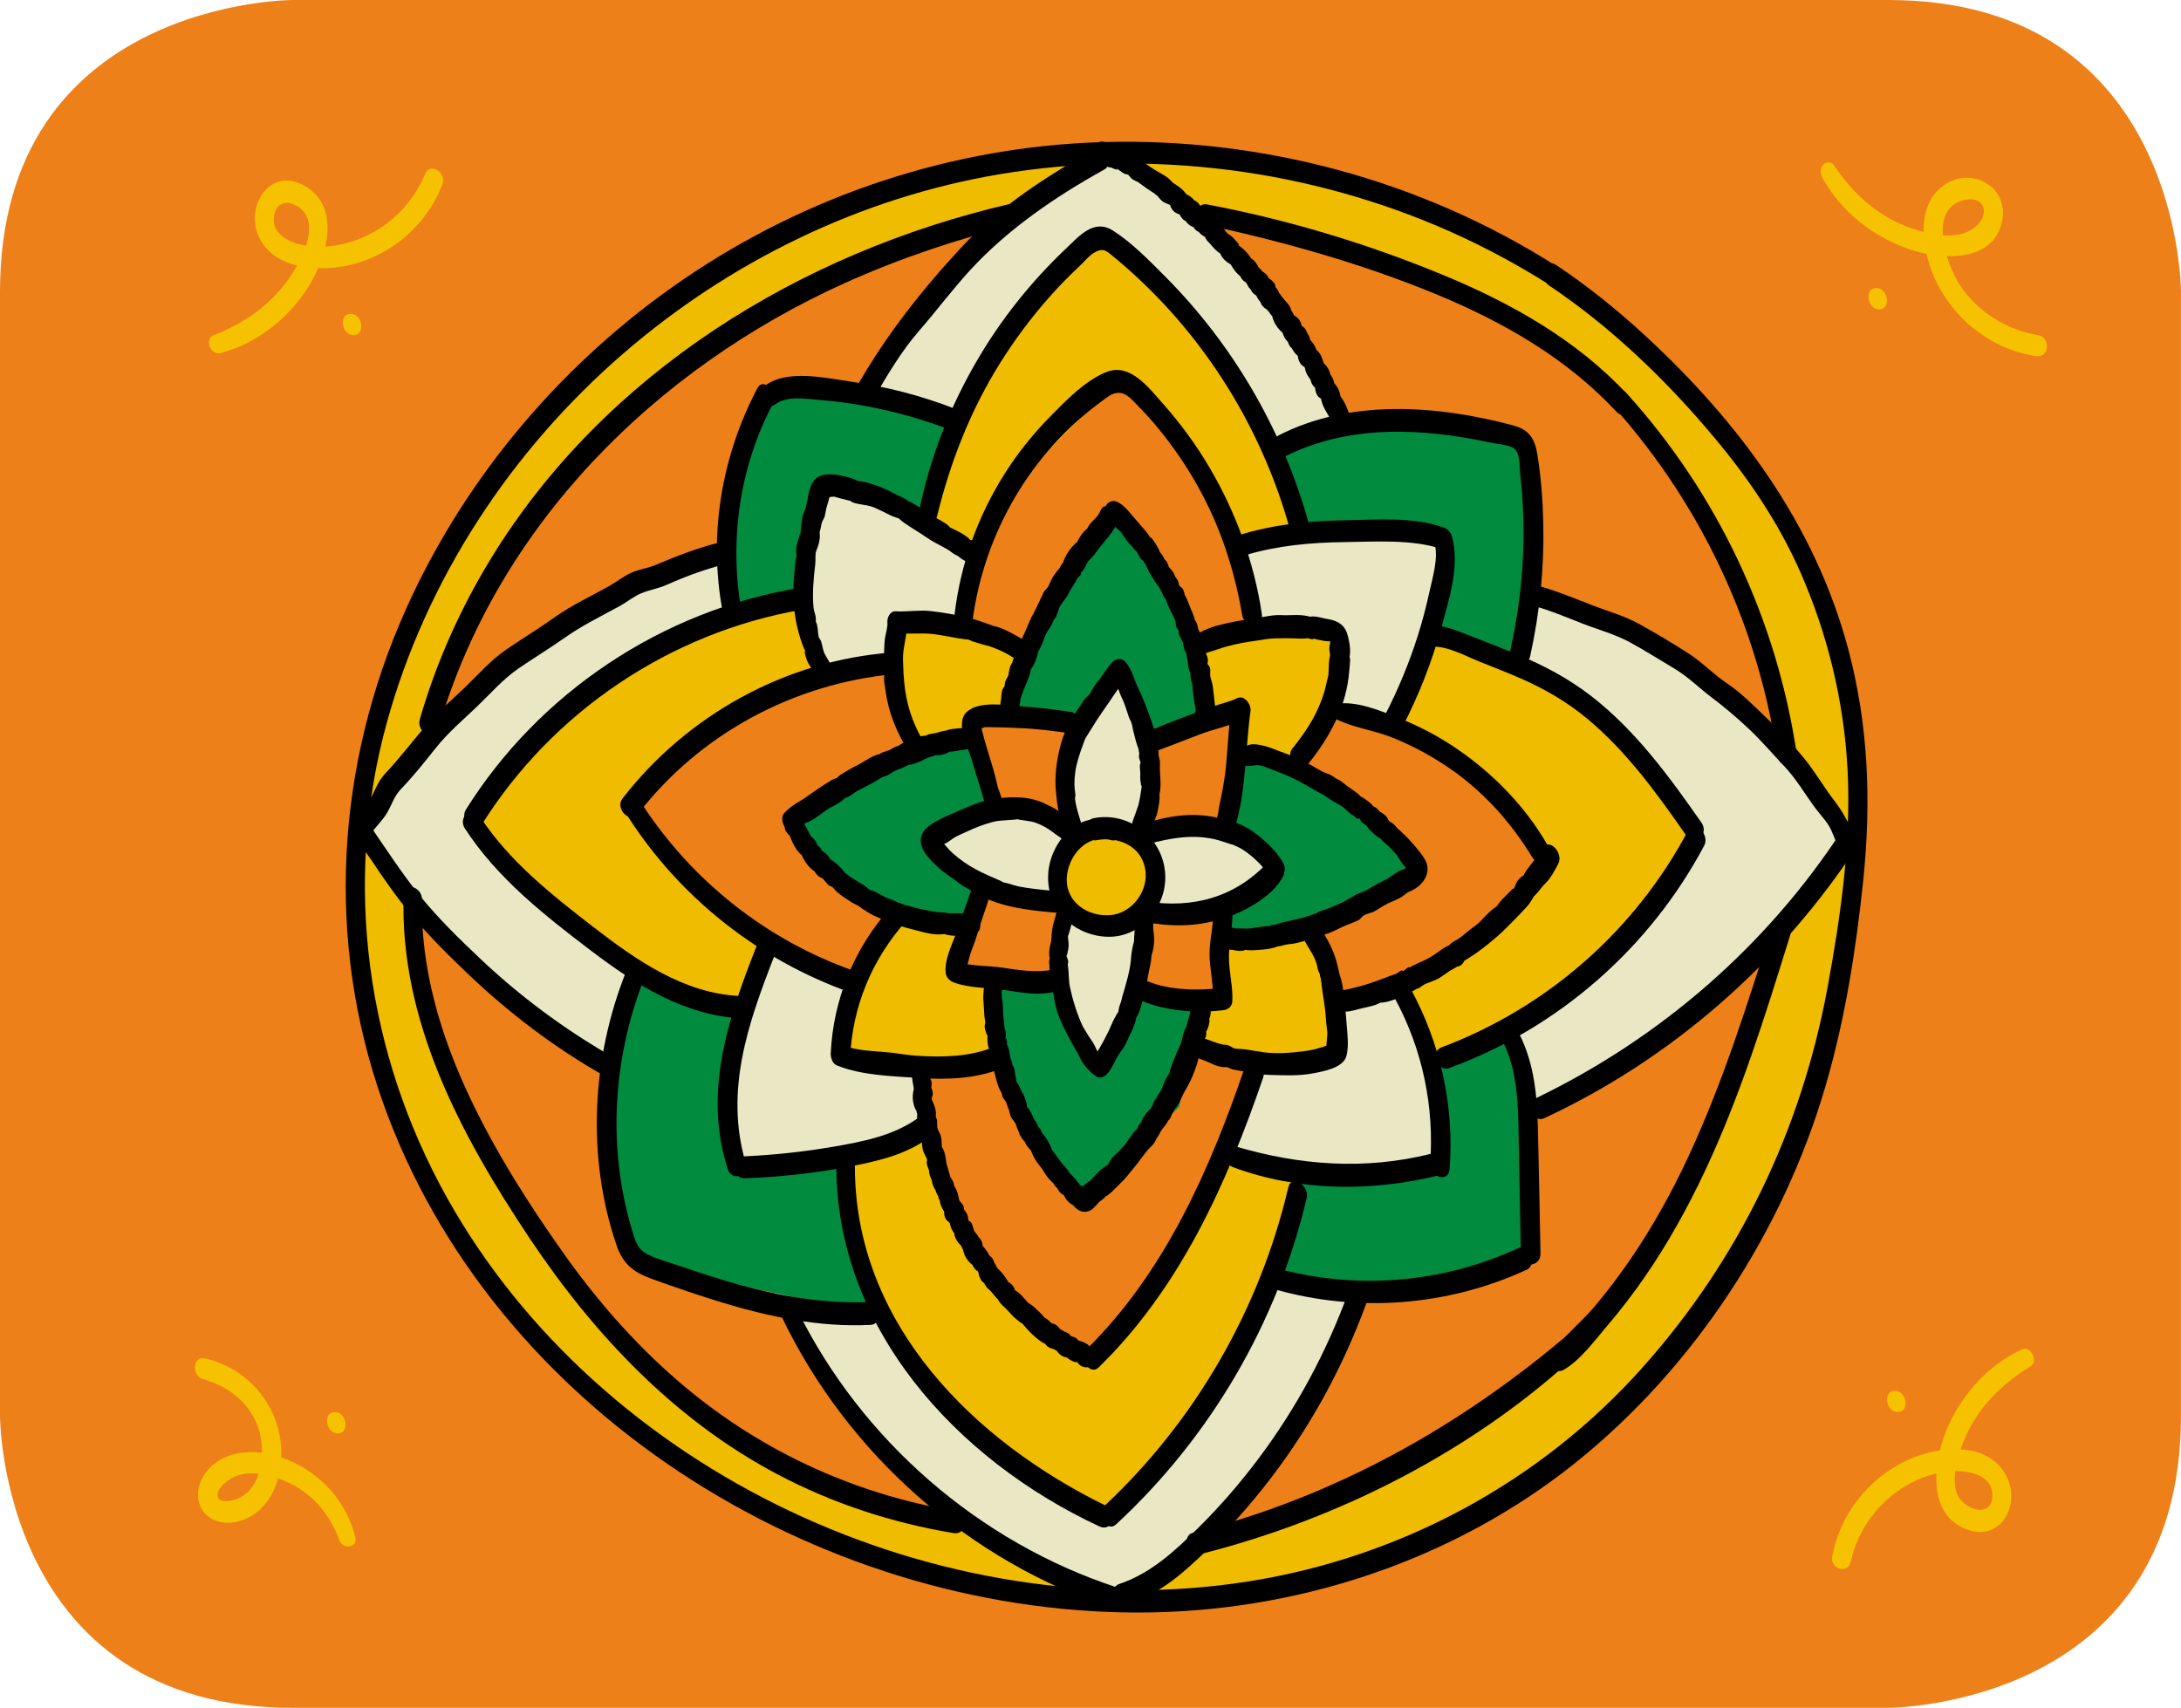 <?xml version="1.0" encoding="utf-8"?>
<!-- Generator: Adobe Illustrator 24.3.0, SVG Export Plug-In . SVG Version: 6.00 Build 0)  -->
<svg version="1.1" xmlns="http://www.w3.org/2000/svg" xmlns:xlink="http://www.w3.org/1999/xlink" x="0px" y="0px"
	 viewBox="0 0 682.34 534.35" style="enable-background:new 0 0 682.34 534.35;" xml:space="preserve">
<style type="text/css">
	.st0{fill:#00913E;}
	.st1{fill:#0154D5;}
	.st2{fill:#EE8019;}
	.st3{fill:#F0BC00;}
	.st4{fill:#E679A6;}
	.st5{fill:#E9E7C4;}
	.st6{fill:#F5C200;}
	.st7{fill:#028B3F;}
	.st8{fill:#DC0816;}
	.st9{fill:#EA7AAC;}
	.st10{fill:#020304;}
	.st11{fill:#049DFF;}
	.st12{clip-path:url(#SVGID_2_);}
	.st13{fill:#1026B0;}
	.st14{fill:#1E1232;}
	.st15{fill:#E49924;}
	.st16{fill:#0491FF;}
	.st17{fill:none;stroke:#62FC06;stroke-width:0.306;stroke-miterlimit:10;}
	.st18{fill:none;stroke:#000000;stroke-width:8.129;stroke-miterlimit:10;}
	.st19{fill:none;stroke:#000000;stroke-width:0.531;stroke-miterlimit:10;}
	.st20{fill:none;stroke:#000000;stroke-width:7.772;stroke-miterlimit:10;}
	.st21{fill:#E7E5C2;}
	.st22{fill:#025BC7;}
	.st23{clip-path:url(#SVGID_4_);}
	.st24{clip-path:url(#SVGID_6_);}
	.st25{fill:#5B1A0E;}
	.st26{fill:#FFFFFF;}
	.st27{fill:#F69225;}
	.st28{fill:#EFEDCA;}
	.st29{fill:#561309;}
	.st30{fill:none;stroke:#000000;stroke-width:10.905;stroke-miterlimit:10;}
	.st31{fill:#EDBCD2;}
	.st32{clip-path:url(#SVGID_8_);}
	.st33{fill:none;stroke:#FBF3A0;stroke-width:1.296;stroke-miterlimit:10;}
	.st34{fill:#1F1332;}
	.st35{fill:#E69B23;}
	.st36{fill:#F08C25;}
	.st37{fill:#5D1A16;}
	.st38{fill:none;stroke:#5AFD06;stroke-width:0.907;stroke-miterlimit:10;}
	.st39{fill:#F3B5A9;}
	.st40{fill:#E4E1BF;}
	.st41{fill:#F3AD17;}
	.st42{clip-path:url(#SVGID_10_);}
	.st43{fill:#EE6807;}
	.st44{clip-path:url(#SVGID_12_);}
	.st45{fill:#C4681F;}
	.st46{fill:#711C13;}
	.st47{clip-path:url(#SVGID_14_);}
	.st48{clip-path:url(#SVGID_14_);fill:#EDBCD2;}
	.st49{clip-path:url(#SVGID_16_);}
	.st50{fill:#DC0816;stroke:#000000;stroke-width:7.822;stroke-miterlimit:10;}
	.st51{fill:#DC0816;stroke:#000000;stroke-width:9.467;stroke-miterlimit:10;}
	.st52{fill:#DC0C18;}
	.st53{fill:#F7B821;}
	.st54{clip-path:url(#SVGID_18_);}
	.st55{fill:none;stroke:#05FF28;stroke-miterlimit:10;}
	.st56{fill:#CA6820;}
	.st57{display:none;fill:none;stroke:#000000;stroke-width:1.5;stroke-linecap:square;stroke-miterlimit:10;}
	.st58{fill:none;stroke:#000000;stroke-width:1.5;stroke-linecap:square;stroke-miterlimit:10;}
	.st59{fill:#008B3F;}
	.st60{fill:#F6C200;}
	.st61{fill:#B76032;}
	.st62{fill:#010101;}
	.st63{fill:#295CA8;}
	.st64{fill:#FEF1E2;}
	.st65{fill:#F39126;}
	.st66{fill:#EDEBC8;}
	.st67{fill:#1D1D1B;}
	.st68{fill:#EC79AC;}
	.st69{fill:#F5A67D;}
	.st70{filter:url(#Adobe_OpacityMaskFilter);}
	.st71{mask:url(#SVGID_19_);}
	.st72{fill:#00913F;}
	.st73{fill:#6C2F10;}
	.st74{fill:#2D57A4;}
	.st75{fill:#893E13;}
	.st76{fill:none;}
</style>
<g id="KUEBIKO_BG">
</g>
<g id="KUEBIKO_FARBE">
</g>
<g id="KUEBIKO">
</g>
<g id="FIREWORK_BG_1_">
</g>
<g id="FIREWORK_FARBE">
</g>
<g id="FIREWORK">
</g>
<g id="PP_FARBE">
</g>
<g id="PAP">
</g>
<g id="NAZAR_BG">
</g>
<g id="NAZAR_COLORS">
</g>
<g id="NAZAR">
</g>
<g id="WIKIQUOTE_BG">
</g>
<g id="WIKIQUOTE_FARBE">
</g>
<g id="WIKIQUOTE">
</g>
<g id="WIKIVOYAGE_BG">
</g>
<g id="WIKIVOYAGE_FARBE_1_">
</g>
<g id="WIKIVOYAGE_1_">
</g>
<g id="HAMSA_BG">
</g>
<g id="HAMSA_FARBE">
</g>
<g id="HAMSA">
</g>
<g id="WWW">
</g>
<g id="FOTO_1_">
</g>
<g id="HUMAN_FIGURE">
</g>
<g id="GLASSES">
</g>
<g id="KINTSUGI">
</g>
<g id="RANGOLI">
	<g>
		<path class="st2" d="M91.55,0C91.55,0,0,0,0,91.28v351.79c0,0,0,91.28,91.55,91.28h499.23c0,0,91.55,0,91.55-91.28V91.28
			c0,0,0-91.28-91.55-91.28H91.55z"/>
		<polygon class="st5" points="271.85,123.77 294.48,89.31 344.07,49.46 355.17,52.64 394.49,89.31 420.35,132.96 480.24,186.25 
			522.42,204.84 562.11,239.7 578.89,261.94 545.66,302.46 522,322.64 478.19,350.02 424.61,406.18 412.8,432.68 386.01,471.23 
			349.23,500.17 307.42,479.89 286.56,463.65 254.22,424.29 246.92,410.75 189.94,333.32 147.79,302.02 113.7,259.74 151.82,213.32 
			210.42,178.06 228.99,173.25 		"/>
		<polygon class="st59" points="228.99,191.07 228.99,157.45 239.4,123.84 276.36,123.84 300.11,130.77 401.13,139.47 438.9,130.77 
			476.63,138.06 480.24,186.25 475.61,204.48 470.68,322.64 478.87,346.31 478.87,392.27 438.9,407.24 397.83,399.54 271.85,410.97 
			201.47,395.68 194.55,392.27 189.94,333.32 199.24,305.27 		"/>
		<polygon class="st3" points="290.91,163.86 301.49,125.33 334.64,81.46 344.34,74.11 381.16,111.08 401.13,148.31 406.29,166.99 
			456.03,200.83 500.53,224.12 530.67,262.17 518.12,281.97 475.42,322.64 447.63,333.75 405.94,367.83 391.71,419.23 
			346.13,477.25 294.76,438.37 275.81,411.1 262.93,373.14 264.54,361.66 243.41,315.15 206.46,307.85 157.92,270.2 148.23,255.69 
			184.59,215.91 228.99,191.07 287.54,173.25 		"/>
		<polygon class="st5" points="257.6,209.95 250.26,187.4 257.52,152.18 283.41,160 304.97,173.58 391.71,169.66 451.57,168.49 
			451.57,187.4 436.01,225.66 438.9,310.95 448.87,336.97 450.48,364.97 401.13,367.83 382.69,362.23 290.89,354.99 232.49,365.25 
			227.36,346.14 239.55,294.1 		"/>
		<polygon class="st2" points="417.44,221.54 456.14,238.38 484.82,267.78 471.97,289.09 422.93,312.63 392.31,334 368.87,389.59 
			341.84,424.99 316.88,407.24 294.33,367.83 288.06,334 269.51,307.13 230.84,288.1 197.2,252.23 231.86,221.54 279.73,207.55 
			301.49,192.92 314.09,154.95 349.76,119.16 356.13,122.69 380.22,156.04 394.08,197.27 		"/>
		<polygon class="st3" points="376.48,201.21 406.29,194.54 418.28,198.16 417.44,221.54 406.7,236.52 409.31,290.93 418.43,315.15 
			418.1,329.32 396.61,332.7 373.22,328.09 303.95,332.94 262.93,330.29 266.57,307.13 281.77,283.93 286.52,233.61 279.54,209.95 
			280.74,194.82 304.31,196.86 321.67,203.38 		"/>
		<polygon class="st59" points="315.69,220.79 336.46,175.79 348.68,160 370.41,189.68 378.63,225.66 358.99,233.72 350.31,209.48 
			338.28,226.77 		"/>
		<polygon class="st59" points="389.83,236.57 425.46,252.68 443.55,272.83 421.73,285.35 385.4,293.82 382.06,283.93 
			399.22,272.09 383.64,257.78 		"/>
		<polygon class="st59" points="304.97,229.14 248.97,255.57 260.53,276.12 299.58,290.49 310.55,307.85 312.15,337.96 
			338.92,375.77 368.87,346.31 375.8,314.99 331.16,309.55 		"/>
		<polygon class="st5" points="338.39,260.96 333.13,239.7 344.17,217.99 350.31,209.48 358.99,233.72 359.98,253.63 357.94,261.08 
			380.44,259.15 397.25,267.47 399.22,272.09 388.5,281.97 374.43,289.09 358.04,285.36 358.14,310.17 343.97,333.75 331.16,309.55 
			332.26,281.51 315.69,279.17 298.72,272.09 290.91,263.08 312.71,253.25 333.13,257.33 		"/>
		<polygon class="st3" points="342.59,259.31 331.16,268.8 332.26,281.51 344.93,290.93 358.04,285.36 361.55,270.2 357.94,261.08 
					"/>
		<polygon class="st2" points="312.71,253.25 304.14,225.85 334.64,226.14 333.13,257.33 		"/>
		<polygon class="st2" points="358.14,257.78 358.99,233.72 388.3,221.62 383.64,257.78 		"/>
		<polygon class="st2" points="361.13,286.06 382.06,283.93 382.57,312.63 355.17,309.55 		"/>
		<polygon class="st2" points="331.16,284.9 331.16,309.55 299.58,304.38 306.89,278.65 		"/>
		<polygon class="st2" points="377.33,67.12 448.11,86.23 491.39,111.62 514.48,134.06 537.29,168.88 551.59,203.38 558.68,233.72 
			538.02,215.91 499.51,192.92 480.24,186.25 476.63,138.06 448.87,131.29 420.35,132.96 391.71,86.72 		"/>
		<polygon class="st2" points="554.75,293.1 535.68,353.13 499.13,419.23 468,444.68 418.41,467.86 375.8,482.92 397.25,457.31 
			420.35,416.99 424.61,406.18 478.87,392.27 478.87,346.31 522,322.64 		"/>
		<polygon class="st2" points="129.08,283.93 134.17,318.95 163.76,378.93 203.08,427.77 240.68,456.21 279.43,472.64 
			307.42,479.89 275.29,452.45 251.55,419.35 246.92,410.75 218.25,401.54 194.55,392.27 189.82,347.48 189.94,333.32 
			147.79,302.02 		"/>
		<polygon class="st2" points="134.17,226.77 151.82,184.41 193.15,131.54 248.97,92.11 304.31,70.3 316.88,67.04 283.3,103.24 
			271.85,123.77 239.4,123.84 229.26,152.18 227.36,170.61 192.1,186.25 151.82,213.32 		"/>
		<polygon class="st3" points="580.65,266.08 568.29,346.31 544.63,392.27 516.1,430.6 461.69,477.25 420.35,491.59 386.26,499.01 
			349.23,500.17 375.8,482.92 427.42,463.65 494.18,419.23 523.3,378.93 548.35,318.95 554.75,293.1 		"/>
		<polygon class="st3" points="580.65,266.08 578.89,215.91 568.5,183.56 545.17,142.91 513.97,108.72 480,82.57 452.59,68.49 
			414.55,55.5 381.75,49.46 349.23,49.46 377.33,67.12 406.58,74.11 465.27,95.75 500.29,118.99 530.67,156.04 547.3,191.07 
			558.68,233.72 		"/>
		<polygon class="st3" points="111.37,263.49 114.66,315.15 131.54,365.25 170.12,420.94 197.2,445.59 233.38,472.62 285.77,490.89 
			325.9,501.05 349.23,500.17 302.42,476.93 240.68,456.21 203.08,427.77 175.82,393.91 145.1,346.31 132.24,310.95 129.08,283.93 
					"/>
		<polygon class="st3" points="134.17,226.77 158.49,173.25 186.3,138.09 225.53,105.91 270.77,81.92 304.31,70.3 321.95,62.32 
			344.07,49.46 307.42,51.97 240.68,74.11 197.2,104.55 157.12,142.91 125.18,203.38 115.53,235.22 111.37,263.49 		"/>
		<g>
			<g>
				<path class="st60" d="M69.03,110.46c11.81-3.08,22.17-11.57,28.26-22.07c5.38-9.28,9.31-24.52-2.7-30.62
					c-10.05-5.1-17.28,6.1-14.1,15.07c4.06,11.47,19.08,12.41,29.08,10.06c13.07-3.08,24.14-12.78,28.87-25.31
					c1.31-3.47-3.81-7.05-5.48-3.07c-3.93,9.4-11.52,16.83-21.08,20.43c-4.52,1.7-9.38,2.53-14.2,2.16
					C92.6,76.72,85,74.34,85.7,67.9c0.85-7.79,10.2-4.08,10.9,1.95c0.67,5.71-2.62,11.92-5.67,16.52
					c-5.82,8.78-14.28,14.67-23.99,18.46C63.78,106.07,65.84,111.29,69.03,110.46L69.03,110.46z"/>
			</g>
			<g>
				<path class="st60" d="M110.55,104.86c3.93,0,2.84-6.66-0.84-6.66C105.78,98.2,106.87,104.86,110.55,104.86L110.55,104.86z"/>
			</g>
		</g>
		<g>
			<g>
				<path class="st60" d="M570.03,55.36c5.71,10.69,15.89,18.7,27.28,22.61c9.92,3.41,26.64,4.42,29.12-9.11
					c1.91-10.4-9.47-16.78-17.93-11.12c-10.06,6.73-6.97,22.14-2.35,31.16c6.07,11.84,17.76,20.73,31.02,22.52
					c4.07,0.55,4.31-5.86,0.68-6.49c-10.03-1.73-18.98-7.13-24.65-15.68c-4.37-6.58-10.4-24.63,1.86-26.78
					c2.59-0.45,5.6,0.41,5.61,3.59c0.02,3.2-3.08,5.77-5.79,6.74c-5.34,1.9-11.71,0.38-16.89-1.39
					c-10.09-3.46-18.05-10.51-23.92-19.27C571.85,48.83,568.38,52.28,570.03,55.36L570.03,55.36z"/>
			</g>
			<g>
				<path class="st60" d="M587.88,96.79c3.93,0,2.84-6.66-0.84-6.66C583.11,90.13,584.2,96.79,587.88,96.79L587.88,96.79z"/>
			</g>
		</g>
		<g>
			<g>
				<path class="st60" d="M632.63,422.19c-10.94,5.06-19.43,14.67-23.87,25.82c-3.9,9.8-5.88,25.83,6.49,30.5
					c10.9,4.12,17.16-8.02,12.37-16.88c-5.96-11.04-21.69-9.15-31.23-4.6c-12.06,5.75-20.72,16.87-23.16,29.99
					c-0.72,3.85,4.9,5.72,5.84,1.47c2.19-9.9,8.58-18.53,17.31-23.67c4.22-2.49,9.11-4.15,14-4.5c5.03-0.36,12.88,0.95,12.95,7.42
					c0.09,8.13-10.21,4.36-11.45-1.52c-1.14-5.42,0.83-11.52,2.97-16.46c4.17-9.64,11.62-16.87,20.46-22.28
					C637.76,425.98,635.34,420.93,632.63,422.19L632.63,422.19z"/>
			</g>
			<g>
				<path class="st60" d="M593.7,441.81c3.93,0,2.84-6.66-0.84-6.66C588.93,435.14,590.02,441.81,593.7,441.81L593.7,441.81z"/>
			</g>
		</g>
		<g>
			<g>
				<path class="st60" d="M111.18,480.95c-3.35-13.65-15.04-24.21-29-26.33c-7.13-1.08-14.88,0.95-18.69,7.51
					c-2.64,4.54-1.96,10.64,3.02,13.2c5.36,2.76,11.95,0.17,15.76-3.96c4.42-4.8,5.96-11.53,5.71-17.9
					c-0.54-13.78-10.46-25.38-23.8-28.44c-4.05-0.93-4.18,5.53-0.68,6.49c8.09,2.21,14.96,7.58,17.49,15.81
					c2.32,7.56,0.77,20.66-8.89,22.21c-2.15,0.35-4.44,0.19-3.93-2.46c0.38-1.98,3.05-3.93,4.71-4.77
					c4.83-2.44,10.9-1.09,15.66,0.82c8.61,3.46,14.52,10.19,17.66,18.82C107.26,484.87,112,484.33,111.18,480.95L111.18,480.95z"/>
			</g>
			<g>
				<path class="st60" d="M105.63,448.48c3.93,0,2.84-6.66-0.84-6.66C100.85,441.82,101.95,448.48,105.63,448.48L105.63,448.48z"/>
			</g>
		</g>
		<path d="M486.84,83.2c-42.08-26.79-92.1-40.21-141.93-38.74c-46.8,1.38-92.29,16.47-130.92,42.83
			c-37.69,25.71-68.3,61.66-86.99,103.32c-21.92,48.89-25.21,103.57-7.24,154.21c34.16,96.31,135.27,159.47,235.78,159.72
			c49.42,0.12,98.91-15.97,137.57-47.04c37.05-29.78,64.77-72.28,78.05-117.8c6.08-20.84,9.47-42.35,11.73-63.91
			c2.59-24.71,1.73-48.92-4.74-73c-10.43-38.83-34.19-70.77-63.44-97.77c-8.71-8.04-17.95-15.47-27.8-22.07
			c-3.82-2.56-5.59,4.15-2.31,6.35c19.54,13.09,36.84,29.78,51.89,47.8c10.69,12.81,19.95,26.48,26.7,41.78
			c8.65,19.62,13.75,40.74,14.84,62.16c1.15,22.56-2.19,45.88-6.29,68.03c-8.26,44.58-27.55,84.74-57.74,118.66
			C482,463.7,438.2,487.28,390.64,494.79c-96.7,15.28-202.63-34.05-250.7-119.88c-25.34-45.24-32.72-98.64-18.93-148.76
			c12.35-44.88,38.92-85.22,74.04-115.58c33.31-28.8,74.22-48.77,117.72-56.06c47.52-7.96,97.28-1.54,141.26,18.1
			c10.61,4.74,20.84,10.26,30.67,16.46C488.32,91.35,489.93,85.16,486.84,83.2L486.84,83.2z"/>
		<path d="M348.11,257.06c-10.65-3.81-19.54,6.3-20.17,16.32c-0.68,10.86,7.8,19.39,18.52,19.72c10.84,0.34,19.12-10,18.01-20.51
			c-1.15-10.95-11.56-18.69-22.3-16.59c-3.97,0.78-2.85,7.57,0.87,6.88c6.61-1.23,13.88,1.62,15.23,8.92
			c1.27,6.87-4.11,14.11-11.15,14.55c-6.89,0.43-13.67-4.1-13.38-11.52c0.28-6.99,6.27-14.13,13.75-11.99
			C351.11,263.87,351.07,258.11,348.11,257.06L348.11,257.06z"/>
		<path d="M338.86,260.02c0.26,0.55-0.01,0.03-0.15-0.48c-0.19-0.7-0.26-1.46-0.5-2.17c-0.33-0.96-0.51-1.69-0.79-2.56
			c-0.4-1.24-0.62-2.43-0.9-3.53c-0.01-0.05-0.4-3.16-0.26-0.99c-0.04-0.55,0.26-1.09,0.18-1.68c-0.34-2.45-0.45-3.94-0.01-7.22
			c0.31-2.33,1.28-5.28,1.76-6.64c0.39-1.11,0.78-2.22,1.19-3.31c0.56-1.47-0.9,1.63-0.1,0.12c0.29-0.54,0.71-1.22,1.04-1.73
			c1.46-2.31,2.92-4.8,4.5-7c2.6-3.62,4.63-7.16,7.92-10.93c-1.41,0.08-2.82,0.16-4.22,0.24c0.72,0.82,1.47,4.18,2.23,5.71
			c1.02,2.04,1.59,3.94,2.34,6.27c0.36,1.11,0.7,1.29,1.01,2.47c0.42,1.56-0.41-1.53,0-0.04c0.15,0.54,0.22,1.18,0.36,1.75
			c0.66,2.5,1.08,4.96,2.35,7.26c-0.16-1.15-0.31-2.3-0.47-3.45c-0.43,1.78-0.09,2.68,0.24,4.39c0.29,1.48-0.13-2.3-0.24,0
			c-0.05,1.07,0.5,1.69,0.66,2.63c0.23,1.34,0.19-2.15-0.33,0.02c-0.18,0.75,0.07,1.86,0.08,2.66c0.01,0.9-0.08,1.77,0.07,2.66
			c0.25,1.54,0.31,2.09,0.46,0.9c-0.36,2.84-0.74,5.16-1.17,6.66c-0.06,0.2-0.66,1.94-1.04,2.99c-0.61,1.7-1.03,2.38-0.98,4.25
			c0.08,3.52,5.94,4.65,6,0.63c0.02-1.52,1.64-3.57,2.06-5.97c0.39-2.26,1.06-4.13,0.26-7.08c-0.11,1.11-0.22,2.23-0.33,3.34
			c1.62-2.95,0.78-6.68,0.8-9.98c0.01-0.91,0.07-1.79-0.09-2.69c-0.09-0.47-0.86-2.68-0.58-1.05c0.3,1.8,0.31-1.19,0.21-1.61
			c-0.2-0.81-0.64-1.43-1.12-2.09c0.16,1.15,0.31,2.3,0.47,3.45c1.01-4.15-1.28-9.92-2.57-13.46c-0.86-2.36-1.88-4.95-3.07-7.39
			c-1.39-2.84-1.91-5.87-4.06-8.3c-1.2-1.36-3.16-0.98-4.22,0.24c-2.01,2.3-3.01,4.36-4.63,6.23c-1.04,1.2-1.48,2.3-2.26,3.55
			c-0.29,0.48-1.36,1.22-2.02,2.2c-2.9,4.32-5.51,8.17-6.92,13.09c-1.5,5.21-2.19,11.03-1.61,15.87c0.23,1.9,0.39,4.54,1.1,6.86
			c0.97,3.17,0.58,4.09,1.93,6.91C335.26,265.86,340.7,263.94,338.86,260.02L338.86,260.02z"/>
		<path d="M330.6,284.67c-0.07,1.62-0.9,3.49-1.22,5.1c-0.33,1.62-0.38,2.83-0.47,4.4c-0.02,0.35-0.63,2.37-0.66,3.64
			c-0.04,1.72,0.16,2.71,0.96,4.23c-0.15-1.07-0.29-2.14-0.44-3.21c-0.39,0.88-0.51,1.53-0.57,2.49c0.07,0.45,0.2,0.88,0.39,1.29
			c-0.03-1.35-0.12-1.46-0.29-0.33c0.07,2.12,0.41,4.12,0.8,6.2c0.58,3.12,1.08,7.31,2.84,11.16c1.2,2.61,2.5,5.23,4.51,8.67
			c0.44,0.75,0.98,1.55,1.38,2.3c-1.44-2.71,0,0.33,0.31,0.92c1.02,1.92,2.99,3.98,4.74,5.21c1.21,0.84,2.63,0.22,3.49-0.73
			c1.5-1.66,2.15-3.54,3.24-5.43c0.89-1.53,2.2-2.87,2.84-4.52c1-2.56,3.28-5.76,3.11-9.3c-0.36,1-0.72,1.99-1.09,2.99
			c2.05-2.11,2.44-4.94,3.29-7.69c1.22-3.94,0.9-4.51,1.89-9.15c-0.31,1.43,0.47-1.85,0.5-2.7c0.06-1.97,0.37-1.58,0.7-3.57
			c0.76-4.63-0.55-4.74,0.13-9.06c0.62-3.95-5.31-5.98-6.02-1.51c-0.2,1.26,0.01,2.55,0.03,3.7c0.02,1.22-0.22,3.73,0,1.58
			c-0.13,1.3-0.22,2.44-0.23,3.75c0-0.67,0.33-1.69-0.04-0.29c-0.15,0.55-0.29,1.07-0.4,1.64c-0.67,3.39-0.3,3.1-0.75,5.79
			c-0.4,2.39-0.98,4.46-1.61,6.73c-0.36,1.28-0.85,2.7-1.1,3.97c-0.08,0.41-0.39,1.15-0.56,1.54c0.91-2.07,0.25-0.53,0.1-0.17
			c-0.45,1.06-0.41,2.23-0.79,3.2c0.96-2.46-1.17,1.44-1.46,2.14c-0.41,0.98-0.9,2.11-1.33,3.02c-0.12,0.26-1.71,3.26-1.02,2.05
			c-1.2,2.12-2.64,4.99-4.24,6.78c1.16-0.24,2.32-0.48,3.49-0.73c-1.97-1.37-1.77-2.31-3.07-4.51c-0.45-0.76-1.02-1.48-1.49-2.23
			c-0.32-0.52-1.93-3.25-1.66-2.68c-1.99-4.33-3.23-8.56-4.06-12.35c-0.45-2.04-0.34-4.21-0.58-6.21c-0.08-0.69-0.18-1.23-0.31-1.89
			c-0.21-1.02-0.4,2.32,0.16,0.88c0.54-1.38-0.47-2.23-0.56-3.44c0.15,2.19,0.74-1.19,0.85-2.28c0.11-1.12-0.3-2.37-0.17-3.39
			c-0.06,0.51,0.71-2.03,0.83-2.62c0.29-1.38,0.97-2.54,0.99-4.03C336.04,282.55,330.77,280.58,330.6,284.67L330.6,284.67z"/>
		<path d="M334.54,256.43c-2.09-1.4-3.42-3.03-5.84-4.12c-2.15-0.97-2.49-1.34-4.9-2.04c-3.66-1.06-7.78-0.91-11.43-0.54
			c-4.85,0.5-9.18,2.54-13.51,4.43c-2.17,0.94-8.34,3.33-10.08,6.28c-2.57,4.38,2.26,8.66,5.26,11.4c1.71,1.56,3.89,2.82,5.73,4.25
			c1.95,1.51,3.02,1.91,4.56,2.86c7.57,4.65,16.22,5.77,25.64,6.58c3.97,0.34,2.87-6.53-0.87-6.85c-3.38-0.29-6.55-0.63-9.89-1.22
			c-1.55-0.28-2.83-0.79-4.32-1.18c-0.26-0.07-2.59-0.53-1.19-0.07c1.22,0.4-0.3-0.45-0.58-0.57c-6.02-2.6-10.27-4.41-15.04-8.68
			c-0.78-0.69-1.69-1.76-2.51-2.65c-0.38-0.42-0.94-1.45-1.48-1.67c-0.85-0.87-1-0.61-0.45,0.77c-0.17,1.4,0.24,1.67,1.24,0.79
			c1.26-0.17,2.72-1.57,3.8-2.2c1.28-0.74,2.34-1.1,3.69-1.75c2.6-1.25,5.29-2.29,8.11-3.04c2.94-0.78,5.9-0.42,8.81-1.07
			c-0.78-0.08-1.55-0.15-2.33-0.23c1.71,0.69,3.3,0.7,5.08,1.04c1.2,0.22,1.32,0.17,3.14,0.94c2.94,1.25,4.54,2.85,7.14,4.58
			C336,264.91,337.66,258.52,334.54,256.43L334.54,256.43z"/>
		<path d="M359.07,264.12c7.33-1.97,14.45-3.25,21.85-1.31c1.41,0.37,2.77,0.93,4.2,1.34c2.59,0.74-0.57-0.43,0.53,0.11
			c0.94,0.46,1.87,0.81,2.77,1.34c2.59,1.54,6.5,4.98,8.04,7.64c1.95,3.36,6.81,0.51,5.14-2.9c-1.91-3.91-6.5-8.05-10.1-10.48
			c-3.41-2.3-6.23-2.9-9.84-3.81c-8.69-2.2-16.46-0.66-24.89,1.89C353.22,259,355.53,265.07,359.07,264.12L359.07,264.12z"/>
		<path d="M357.72,288.4c8.61,1.6,16.47,1.65,24.93-0.99c6.54-2.04,15.48-6.82,18.79-13.22c1.6-3.1-1.81-7.55-4.72-4.43
			c-10.27,10.98-23.43,14.63-38.32,12.26C354.39,281.38,354.18,287.74,357.72,288.4L357.72,288.4z"/>
		<path d="M313.89,252.57c-0.23-1.15-0.42-2.33-0.74-3.45c-0.15-0.54-1.16-3.45-0.72-1.76c-0.57-2.23-1.05-4.57-1.71-6.82
			c-1.22-4.17-2.48-7.87-3.5-11.96c0.02,0.09-0.08-1.41-0.37-0.74c-0.16,0.37,0.84-0.3,1.4-0.32c1.25-0.05,2.49,0.05,3.73,0.05
			c2.44-0.01,4.85,0.17,7.29,0.26c5.05,0.18,10.08,0.84,15.03,1.54c4.16,0.58,4.4-6.07,0.7-6.62c-5.3-0.79-10.46-1.42-15.8-1.79
			c-4.69-0.33-12.86-1.72-16.67,1.73c-3.94,3.57,0.57,11.45,1.66,15.55c1.28,4.8,3.13,9.67,4.25,14.58
			C309.27,256.42,314.7,256.66,313.89,252.57L313.89,252.57z"/>
		<path d="M304.29,277.17c-1.32,4.25-3.04,8.4-4.37,12.66c-1.37,4.39-4.44,9.71-4.08,14.4c0.12,1.55,1.26,2.67,2.62,3.18
			c4.59,1.75,10.71,1.63,15.62,2.33c5.59,0.79,11.12,2,16.56,0.35c3.26-0.99,1.64-7.16-1.63-6.61c-5.11,0.86-10.19,0.08-15.38-0.71
			c-4.5-0.68-10.26-0.39-14.47-1.97c0.87,1.06,1.75,2.12,2.62,3.18c0.11,1.29,0.31-0.31,0.53-0.98c0.41-1.27,0.72-2.57,1.08-3.85
			c0.6-2.15,1.57-4.18,2.18-6.29c1.23-4.26,2.85-8.44,4.12-12.67C310.73,276.73,305.55,273.12,304.29,277.17L304.29,277.17z"/>
		<path d="M362.41,234.76c4.36-1.67,8.62-3.31,12.99-4.98c4.55-1.74,9.7-2.72,14.05-4.85c-1.4-1.33-2.79-2.66-4.19-3.98
			c-0.79,5.89-1.11,12.15-1.63,18.09c-0.28,3.24-0.86,6.51-1.45,9.68c-0.32,1.71-0.8,3.49-0.99,5.23c-0.16,1.42,0.57-1.93,0,0.13
			c-0.27,0.97-0.45,1.93-0.66,2.93c-0.69,3.21,4.44,5.96,5.68,2.27c3.58-10.67,3.38-24.75,5.02-36.84c0.27-2-1.88-5.11-4.19-3.98
			c-2.25,1.1-5.13,1.73-7.49,2.56c-2.43,0.85-4.84,1.72-7.26,2.63c-4.14,1.55-8.18,3.2-12.23,4.79
			C356.56,229.81,358.89,236.11,362.41,234.76L362.41,234.76z"/>
		<path d="M357.07,313.1c7.76,3.28,17.54,4.01,25.86,2.94c1.38-0.18,2.53-1.25,2.61-2.7c0.26-4.81-1.14-9.43-1.06-14.27
			c0.08-4.77,1.28-9.59,1.11-14.32c-0.15-4.24-6.19-4.25-6.03,0.26c0.16,4.35-1.15,8.98-1.15,13.44c0,4.43,1.26,9.39,1.04,13.36
			c0.87-0.9,1.74-1.8,2.61-2.7c-7.05,0.89-16.17,0.74-22.8-2.01C355.24,305.44,353.57,311.62,357.07,313.1L357.07,313.1z"/>
		<path d="M318.64,222.39c0.16-0.56,0.89-4.77,0.5-3.23c0.26-1.03,0.88-2.64,1.06-3.14c0.93-2.59,2.59-5.27,2.31-8.2
			c-0.36,0.99-0.72,1.97-1.07,2.96c2.12-2.15,3.54-5.73,3.5-8.74c-0.36,0.99-0.72,1.98-1.08,2.97c1.9-1.88,2.69-5.16,3.4-6.72
			c0.54-1.19,1.52-2.12,2-3.32c0.6-1.48,0.48-1.33-0.44,0.03c0.37-0.55,0.92-1.01,1.3-1.59c0.65-0.99,1.2-3.15,1.3-3.35
			c0.61-1.23,1.81-2.48,2.53-3.71c0.71-1.21,0.8-1.66,1.78-3.1c0.93-1.36,1.51-2.43,1.79-4.04c-0.6,0.84-1.2,1.68-1.8,2.52
			c0.95-0.53,1.64-0.98,2.31-1.82c0.34-0.42,0.16-1.03,0.4-1.44c0.29-0.5-0.97,1.45,0.22,0.19c0.73-0.76,1.4-2.55,1.75-2.98
			c0.15-0.18,1.36-1.36,1.85-2.03c1.22-1.67,1.79-2.34,3.05-3.91c1.49-1.85,3.39-3.9,4.25-6.28c-0.54,0.57-1.08,1.13-1.62,1.7
			c1.51-0.52,2.38-1.26,3.22-2.66c-0.94,0.35-1.89,0.7-2.83,1.05c0.8,0.29,0.56,0.15-0.73-0.41c0.4,0.45,0.77,0.92,1.12,1.41
			c0.65,0.94,1.56,1.37,2.23,2.13c-0.69-0.79,1.04,1.72,1.24,1.97c0.6,0.74,1.5,2.24,2.49,2.5c1.38,0.36-2.47-2.88-0.2,0.26
			c0.66,0.91,1.58,1.4,2.22,2.15c-2.08-2.44-0.11,1.01,0.41,1.47c2.07,1.85-0.79-2.02,0.43,0.21c0.52,0.95,1.19,1.73,1.74,2.65
			c-1.61-2.66-0.19,0.19,0.17,0.96c1.44,3.06-0.53-2.02,0.53,0.66c0.32,0.8,0.9,1.72,1.35,2.38c0.88,1.27,1.62,3.23,0.62,0.09
			c0.36,1.14,0.8,1.89,1.3,2.93c0.84,1.78,1.45,3.03,3.23,4.25c-0.64-0.99-1.29-1.98-1.93-2.96c0.48,3.36,1.92,4.98,3.27,8.2
			c-0.23-0.54,0.16,1.62,0.31,2.01c0.28,0.74,1.13,1.24,1.39,1.88c-1.13-2.84-0.81-0.02-0.49,0.65c0.42,0.91,1.02,1.54,1.69,2.26
			c-0.42-1.12-0.83-2.24-1.25-3.37c-0.36,2.4,0.62,2.83,1.46,4.72c-1.34-3-0.49,0.06-0.42,0.62c0.17,0.46,0.41,0.87,0.73,1.23
			c-0.29-1.53-0.41-1.84-0.36-0.92c0.22,1.02,0.43,2.09,0.66,3.12c0.53,2.33-0.09-1.77,0.12,0.84c0.18,2.17,0.63,3.41,2.17,5.01
			c-0.42-1.12-0.84-2.25-1.25-3.37c-0.29,1.58-0.16,3.01,0.29,4.56c0.89,3.05,0.55-0.91,0.26-0.55c-0.35,0.44-0.02,1.83,0.01,2.27
			c0.1,1.33,0.3,2.81,0.53,4.45c0.11,0.75,0.3,1.49,0.4,2.24c0.14,0.75,0.19,0.61,0.15-0.42c-0.15,0.57-0.26,1.15-0.33,1.75
			c-0.6,4.04,5.47,6.13,6.16,1.55c0.49-3.26-0.27-6.59-0.57-9.9c-0.12-1.3-0.64-2.46-0.91-3.73c-0.14-0.66,0.26,0.86,0.08-0.18
			c-0.14-0.82,0.18-1.4-0.15-2.3c-0.26-0.7-0.88-1.11-1.2-1.73c0.02,0.04,0.25,1.71,0.58,0.07c0.25-1.24-0.61-2.6-0.86-3.49
			c-0.82-2.9-0.29-4.12-2.8-6.65c0.42,1.12,0.84,2.24,1.25,3.37c0.33-2.19-0.29-3.5-1.78-5.08c0.42,1.12,0.83,2.24,1.25,3.37
			c0.05-2.45-0.29-4.21-2.15-5.89c0.42,1.12,0.83,2.24,1.25,3.36c0.12-2.89-1.38-5.1-2.3-7.76c-0.38-1.09-1.04-2.07-1.54-3.27
			c0.9,2.13,0.1-0.6-0.19-0.94c-0.36-0.42-0.97-0.78-1.27-1.2c-0.73-1.02,0.5,2.12,0.11-0.17c-0.09-0.57-0.33-1.26-0.68-1.73
			c-1.73-2.38,0.74,1.66-0.18,0.18c-0.29-0.47-0.38-1.23-0.66-1.76c-0.52-1.02-1.58-1.85-2.12-2.9c1.1,2.17-0.03-0.72-0.21-0.93
			c-0.28-0.33-1.76-1.92-0.57-0.14c1.27,1.89-0.69-1.87-1.21-2.44c-1.17-1.27,0.92,2.06,0.08,0.52c-0.35-0.65-0.57-1.43-0.94-2.1
			c-0.5-0.9-1.29-2.18-1.96-3.02c-0.37-0.46-1.14-0.66-1.45-1.05c0.64,0.81,0.85,0.4,0.28-0.3c-1.64-2.06-3.53-4.08-5.24-6.12
			c-0.74-0.88-2.61-3.39-4.93-4.17c-0.98-0.33-2.3,0.17-2.83,1.05c-0.69,1.16-0.43-0.09-1.42,1.1c-0.58,0.7-0.8,1.61-1.32,2.27
			c-1.53,1.88-2.87,2.51-3.65,4.96c0.54-0.57,1.08-1.13,1.62-1.7c-2.42,1.27-3.8,3.51-4.85,5.97c0.54-0.57,1.08-1.13,1.62-1.7
			c-2.61,1.3-5.59,5.47-5.83,8.42c0.6-0.84,1.2-1.68,1.8-2.52c-1.6,0.89-1.82,1.58-2.69,3.01c-0.19,0.31-1.32,1.58-2.03,2.71
			c-0.36,0.57-1.57,3.2-1.36,2.76c-0.67,1.39-1.14,1.12-1.79,2.54c-1.04,2.29-2.26,4.87-2.9,6.11c-0.3,0.57-0.75,1.28-1.07,1.82
			c-0.71,1.18,0.79-1.34,0.18-0.1c-0.74,1.51-1.36,3.13-2.07,4.69c-0.4,0.88-0.69,1.41-1.36,2.79c-0.27,0.56,0.07,1.21-0.08,1.77
			c0.72-2.85-0.59,0.3-0.69,0.48c-0.38,0.75-0.54,1.63-0.91,2.34c0.44-0.86,0.42-1.16-0.01-0.2c-0.37,0.81-0.63,1.34-0.81,2.24
			c-0.39,1.97,0.14-0.39,0.33-0.6c-1.17,1.27-1.13,2.93-1.55,4.48c0.17-0.61,0.65-1.34,0.1-0.15c-0.28,0.6-0.72,1.16-0.96,1.83
			c-0.28,0.8-0.13,1.81-0.4,2.54c0.87-2.34-0.35-0.38-0.48,0c-0.52,1.49-0.32,2.89-0.52,3.58
			C312.11,222.85,317.44,226.54,318.64,222.39L318.64,222.39z"/>
		<path d="M307.99,307.14c-0.03,1.14-0.53,4.14-0.31,6.23c0.28,2.67,0.04,5.51,1.1,8.06c0.11-1.09,0.21-2.19,0.32-3.28
			c-0.52,0.99-0.99,1.8-1.05,2.93c-0.05,0.91,1.12,4.45,0.86,1.84c0.14,1.35-0.15,2.47,0.15,3.93c0.18,0.86,0.82,2.82,0.82,2.83
			c0.02,0.08,0.13,2.49,0.44,3.39c0.94,2.78-0.28-1.47,0.47,1.26c0.64,2.35,1.18,5.25,2.38,7.34c1.58,2.74-0.01-2.05,0.22,0.38
			c0.15,1.55,0.97,1.95,1.62,3.2c-0.73-1.41,1.19,3.67,0.61,1.52c-0.43-1.58,0.27,1.79,0.55,2.46c0.35,0.82,2.85,4.07,1.11,1.41
			c0.65,1,0.7,1.98,1.21,2.97c0.78,1.49,0.04,0.63,0.9,2.06c0.7,1.17,1.39,1.84,2.55,2.59c-0.64-0.98-1.28-1.97-1.92-2.95
			c0.52,2.26,1.09,3.24,2.71,4.84c-0.46-0.46-0.64-1.42,0.02,0.4c0.16,0.45,0.45,1.07,0.77,1.63c0.52,0.91,1.11,1.82,1.78,2.62
			c0.72,0.86,1.11,1.57,0.16-0.15c0.88,1.58,1.74,3.2,3.03,4.53c0.58,0.6,0.94,1.09,1.74,1.4c0.83,0.33-2.34-2.89-0.53-0.08
			c0.56,0.87,1.12,1.27,1.7,2.04c-1.34-1.76,0.12,0.57,0.51,0.84c3.52,2.47-0.24-1.41,1.29,1.28c0.95,1.67,2.48,2.53,4.17,3.21
			c-0.82-0.79-1.65-1.57-2.47-2.36c0.94,2.56,3.72,4.77,6.51,3.05c0.9-0.56,2.11-2.21,2.68-2.66c0.93-0.74,1.8-1,2.33-2.78
			c-0.55,0.57-1.1,1.15-1.64,1.72c2.06-0.56,3.76-2.7,5.28-4.13c2-1.88,2.75-3.01,4.37-4.93c1.36-1.62,3.45-4.48,4.16-5.38
			c1.56-1.98,3.24-2.65,3.42-5.49c-0.38,0.73-0.75,1.45-1.13,2.18c1.2-0.72,2.09-2.82,2.08-2.8c1.21-1.97,2.58-2.91,3.12-5.27
			c-0.38,0.73-0.76,1.45-1.13,2.18c1.26-1.19,1.79-2.09,1.84-3.84c-0.38,0.73-0.76,1.45-1.13,2.18c1.35-1.09,1.73-1.99,2.05-3.72
			c-0.38,0.73-0.76,1.46-1.13,2.18c1.33-1.12,2.26-2.72,2.98-4.31c0.94-2.09,1.04-2.15,2.08-3.98c1.5-2.63,3.56-7.99,3.7-11.03
			c-0.38,0.73-0.76,1.46-1.14,2.19c2.02-2.14,2.57-4.47,2.37-7.4c-0.38,1.04-0.75,2.07-1.13,3.11c0.28-0.23,0.56-0.46,0.83-0.7
			c1.22-1.02,1.32-2.62,0.9-4.04c-0.43-1.45-0.67,1.45,0.06,0.99c0.43-0.27,0.74-1.39,0.87-1.78c0.39-1.19,0.36-2.41,0.1-3.62
			c-0.37,1.03-0.75,2.06-1.12,3.09c1.82-1.94,1.85-3.22,1.54-5.74c-0.52-4.28-6.72-4.37-6.17,0.26c0.08,0.65,0.17,1.25,0.29,1.89
			c0.37-1.03,0.75-2.06,1.12-3.09c-1.52,1.61-1.35,2.57-1.86,4.43c-0.62,2.25-1.3,3.19-0.57,5.7c0.3-1.35,0.6-2.69,0.9-4.04
			c-2.29,1.9-2.08,4.78-3.19,7.28c-1.26,2.86-3.27,6.98-3.53,10.07c0.38-0.73,0.76-1.46,1.14-2.19c-1.84,1.4-2.36,3.24-3.17,5.31
			c-0.68,1.73-1.78,2.24-2.25,4.76c0.38-0.73,0.76-1.46,1.13-2.18c-1.38,1.13-1.85,2.01-1.91,3.81c0.38-0.73,0.76-1.45,1.13-2.18
			c-1.28,1.22-1.64,2.05-2.02,3.75c0.38-0.73,0.76-1.45,1.13-2.18c-2.07,1.68-3.88,3.95-4.14,6.65c0.38-0.73,0.75-1.45,1.13-2.18
			c-1.56,0.95-1.92,1.95-2.04,3.74c0.38-0.73,0.75-1.45,1.13-2.18c-1.83,1.32-3.03,3.3-4.31,5.07c-1.73,2.41-2.94,3.28-4.57,4.92
			c-0.52,0.52-1.14,1.99-1.38,2.22c-0.14,0.14-1.72,1.14-2.31,1.67c-0.84,0.76-1.82,1.85-2.01,2.05c-0.93,0.94-1.53,1.35-1.94,2.73
			c0.55-0.57,1.1-1.15,1.64-1.72c-1.12,0.29-1.87,0.83-2.71,1.58c-0.48,0.42-1.24,0.85-1.47,1.5c0.1-0.28,1.93,0.04,0.63-0.28
			c0.82,0.79,1.65,1.57,2.47,2.36c-0.35-0.92-0.67-1.73-1.36-2.47c-0.17-0.19-2.15-1.58-1.28-0.63c-1.56-1.7-1.74-2.99-4.18-3.84
			c0.82,0.78,1.65,1.57,2.47,2.35c-0.74-1.64-1.38-2.47-2.91-3.39c0.64,0.99,1.29,1.98,1.93,2.97c-0.55-2.32-1.96-3.74-2.93-4.83
			c-0.95-1.07-2.52-3.42-3.76-5c0.16,0.2,0.09-0.28-0.38-1.19c-0.58-1.14-1.32-2.47-2.19-3.42c-1.95-2.11,0.35,1.37-0.44-0.75
			c-0.47-1.27-1.48-1.9-2.55-2.58c0.64,0.98,1.28,1.97,1.92,2.95c-0.14-0.96-0.36-1.8-0.72-2.71c-0.12-0.3-1.76-2.74-0.58-0.69
			c-0.92-1.6-0.97-2.8-2.37-4.39c0.69,0.78-0.7-1.37,0.03,0.91c-0.3-0.96-0.32-2.12-0.65-3.14c-0.57-1.79-1.28-3.42-2.74-4.66
			c0.41,1.11,0.82,2.21,1.23,3.32c0.4-2.58-0.86-3.39-1.81-5.51c0.85,1.89-0.43-2.92-0.03-1.02c0.25,1.17-0.16-1.91-0.26-2.25
			c-0.27-0.55-0.55-1.1-0.83-1.65c0.2,1.17,0.26,1.17,0.18-0.01c-0.13-0.33-0.97-2.99-0.65-1.69c-0.21-0.87-0.18-1.82-0.43-2.68
			c-0.09-0.31-1.15-2.97-0.58-1.72c0.05-0.62-0.03-1.23-0.25-1.81c-0.31,1.44-0.36,1.7-0.15,0.8c-0.11-0.79,0.12-1.71,0-2.58
			c-0.08-0.62-0.3-1.2-0.64-1.72c-0.13,1.32-0.03,1.56,0.31,0.7c-0.06-1.16-0.25-2.27-0.36-3.43c-0.21-2.12-0.04-4.14-0.51-6.28
			c-0.05-0.21,0.13-3.5-0.49-0.84c0.25-1.06,0.81-1.61,0.83-2.83C313.79,304.86,308.09,302.78,307.99,307.14L307.99,307.14z"/>
		<path d="M389.47,239.59c1.69,0.32,3.29-0.36,4.61-0.13c1.36,0.23,4.35,1.55,6.12,2.2c4.03,1.47,8.08,3.72,11.08,5.53
			c2.04,1.23,2.57,1.21,4.3,2.55c1.11,0.86,2.67,1.48,4.27,2.58c1.02,0.7,1.8,1.58,2.73,2.36c0.47,0.39,1.57,0.89,0.55,0.15
			c0.46,0.33,0.72,0.85,1.24,1.16c0.34,0.2,1.46,0.33,0.9-0.14c0.33,0.28,0.3,0.99,0.64,1.26c1.09,0.88,1.58,1.37,2.98,1.69
			c-0.8-0.76-1.6-1.53-2.41-2.29c1.11,2.76,4.27,5.63,6.99,6.65c-0.81-0.77-1.61-1.53-2.42-2.3c0.96,2.33,2.56,2.97,4.18,4.72
			c0.54,0.58,2.53,2.79,2.09,2.3c-0.5-0.57,0.84,1.53,1.19,2.01c0.33,0.46,0.73,1.01,1.12,1.41c0.19,0.23,0.38,0.45,0.57,0.68
			c0.81,0.83,0.97,0.76,0.5-0.22c-0.01-0.85-0.2-1-0.58-0.47c-0.21,0.18-0.4,0.37-0.58,0.57c-0.29,0.08-1.19,0.34-1.51,0.51
			c-2.3,1.25-2.83,2.13-5.39,3.29c-1.99,0.9-4.06,2.27-5.18,2.89c-1.12,0.62-2.56,0.94-3.66,1.62c-0.94,0.59-1.71,1-1.91,1.12
			c-1.63,1.04-3.34,1.7-5.75,2.74c-1.38,0.59-3.63,0.91-5.25,2.43c0.76-0.16,1.53-0.31,2.29-0.47c-1.66-0.34-2.14-0.05-3.6,0.55
			c-0.86,0.35-1.75,0.45-3.34,0.91c-2.73,0.79-6.01,1.02-8.44,2.51c0.76-0.16,1.53-0.32,2.29-0.47c-1.73-0.29-2.58-0.07-4.07,0.81
			c0.76-0.16,1.53-0.32,2.29-0.47c-2.71-0.29-5.72,0.57-7.88,0.73c0.04,0-2.41-0.06-2.93-0.11c-0.52-0.05,0.84,0.04-0.12,0.09
			c-0.83,0.04-1.47-0.4-2.46-0.22c-3.93,0.74-2.94,7.35,0.87,6.86c-0.37,0.05,1.22,0.3,1.8,0.34c1.05,0.08,1.69-0.11,2.59-0.58
			c-0.78-0.08-1.57-0.15-2.35-0.23c2,0.82,4.3,0.63,5.68,0.52c2.42-0.19,5.12-0.36,7.2-1.62c-0.76,0.16-1.53,0.32-2.29,0.47
			c1.48,0.25,2.68-0.24,3.56-0.45c0.94-0.22,2.89-0.31,4.25-0.71c2.88-0.84,5.95-1.21,8.03-3.45c-0.95,0.35-1.89,0.7-2.84,1.06
			c2.59,0.54,5.64-1.09,7.99-2.26c1.75-0.87,3.59-1.4,5.33-2.23c1.21-0.57,0.9-1.09,2.42-1.88c0.02-0.01,2.37-0.77,2.53-0.85
			c1.52-0.78,2.88-1.84,4.48-2.62c1.68-0.82,3.4-1.32,4.93-2.48c2.22-1.67,0.55-0.59,2.66-1.61c2.97-1.44,5.49-4.49,4.72-7.98
			c-0.53-2.41-3.64-5.64-5.24-7.51c-0.93-1.09-2.1-2.15-3.14-3.14c-0.66-0.63-1.38-1.18-2.04-1.79c1.9,1.75,0.54,0.25,0.07-0.2
			c-0.59-0.57-1.46-0.95-2-1.47c-0.87-0.85,0.99,1.35,0.06-0.38c-0.75-1.4-2.86-2.45-4.27-3.02c0.8,0.76,1.61,1.53,2.41,2.29
			c-0.79-1.98-1.67-2.99-3.78-3.45c0.8,0.76,1.6,1.53,2.4,2.29c-1.02-2.04-2.47-3.31-4.32-4.53c-0.42-0.28-1.05-0.5-1.42-0.79
			c1.26,1.02-0.12-0.39-0.37-0.58c-1.05-0.82-2.17-1.53-3.24-2.32c-0.83-0.61-1.63-1.33-2.53-1.9c-0.36-0.23-0.95-0.54-1.38-0.54
			c-1.01-0.02,1.62,1.69,0.7,0.5c-1.34-1.73-3.74-2.06-5.42-3.07c-3.98-2.39-7.55-4.13-12.34-5.85c-2.38-0.85-3.74-1.57-6.19-2.02
			c-1.04-0.19-2.12-0.4-3.22-0.21c-0.43,0.08-0.79,0.29-1.19,0.38c-2.29,0.54,1.78,0.3,0.04-0.01
			C386.19,232.6,385.98,238.92,389.47,239.59L389.47,239.59z"/>
		<path d="M303.58,227.26c-2.81,1.06-6.06,0.15-8.62,1.88c0.74-0.15,1.48-0.3,2.22-0.46c-1.84-0.29-3.1,0.35-4.27,0.64
			c-1.05,0.26-2.61,0.18-4.02,1.36c0.75-0.15,1.49-0.31,2.24-0.46c-3.41-0.51-9.12,1.91-11.16,4.13c0.67-0.37,1.33-0.74,2-1.12
			c-1.69,0.02-3.09,1.22-3.74,1.48c-1.71,0.67-2.77,0.5-3.92,2.28c0.67-0.37,1.33-0.74,2-1.12c-2.79-0.11-5.56,2.3-8.09,3.55
			c-1.81,0.89-3.66,1.99-5.36,3.05c-0.08,0.05-1.56,1.29-0.39,0.71c-0.69,0.35-1.51,0.45-2.24,0.87c-1.91,1.1-5.13,3.28-7.51,5
			c-2.58,1.87-4.98,2.74-7.39,5.38c-0.76,0.83-0.68,2.35-0.32,3.32c0.1,0.28,1.1,2.42,0.44,0.72c0.16,0.41,0.03,0.98,0.27,1.38
			c0.55,0.92,1.04,1.21,1.67,2c0.95,1.21-0.81-1.74-0.25-0.2c0.92,2.52,2.47,5.54,4.92,6.77c-0.63-0.97-1.26-1.94-1.89-2.9
			c0.44,2.38,2.45,5.77,4.62,7.07c1.97,1.18-0.55-1.86-0.14-0.41c0.23,0.82,1,1.63,1.63,2.13c0.56,0.44,1.4,0.55,1.89,0.97
			c-1.46-1.24-0.56-0.06,0.17,0.68c0.45,0.46,0.66,0.97,1.3,1.24c2.26,0.97-0.69-1.09,0.29-0.16c0.74,0.7,3.94,4.43,1.6,1.51
			c0.92,1.15,1.8,1.76,3.03,2.53c0.73,0.46,1.49,1.05,2.26,1.45c0.73,0.39,1.66,0.88,1.5,0.76c2.46,1.74,4.08,2.85,7.06,4.08
			c1.04,0.43,2.34,0.87,2.59,0.97c0.76,0.29,1.41,0.64,2.23,0.89c1.76,0.52-2.27-0.9-0.55-0.24c2.64,1.03,4.32,1.42,7.45,2.23
			c3.01,0.78,6.2,1.67,9.68,0.79c-0.78-0.08-1.56-0.15-2.34-0.23c2.55,1.56,7.49,1.05,10.36,0.39c3.77-0.87,1.36-7.48-2.45-6.59
			c-2.26,0.53-4.81-0.18-7.16,0.37c0.78,0.08,1.56,0.15,2.34,0.23c-1.44-0.87-2.25-0.62-3.82-0.75c-1.47-0.12-2.94-0.49-4.46-0.76
			c-3.04-0.52-5.29-1.51-7.75-1.73c0.35,0.03,2.61,0.45,0.35-0.27c-0.73-0.23-1.34-0.18-2.03-0.36c3.42,0.85-1.02-0.91-2.04-1.26
			c-2.03-0.69-4.23-2.82-7.4-2.86c0.93,0.52,1.86,1.04,2.79,1.56c-1.4-2.16-3.84-3.29-5.97-4.65c-0.48-0.31-0.99-0.59-1.47-0.88
			c-1.26-0.77,1.42,1.07,0.28,0.15c-1.02-0.83-1.62-1.37-2.95-1.72c0.81,0.77,1.62,1.54,2.42,2.31c-1-2.14-3.34-4.61-5.38-5.9
			c-2.13-1.35-0.08,0.39-0.04,0.56c-0.22-0.83-0.6-1.31-1.12-1.99c-0.53-0.68-2.89-2.39-1.37-0.59c-0.47-0.55-0.56-1.41-1.13-1.98
			c-1.58-1.58,0.58,1.43-0.28,0.19c-0.48-0.7-0.66-1.65-1.21-2.41c-0.3-0.41-2.07-1.97-0.25,0.2c-2.03-2.42-2.33-5.32-5.1-7.26
			c0.63,0.97,1.26,1.93,1.89,2.9c-0.12-1.17-0.55-1.93-0.93-3c-0.11,1.11-0.22,2.21-0.32,3.32c0.83-0.9,1.8-1.3,2.58-2.31
			c-0.67,0.37-1.34,0.75-2.01,1.12c2.81-0.51,4.99-2.36,7.22-4.01c2.17-1.61,5.43-2.5,6.84-4.89c-0.67,0.37-1.34,0.75-2.01,1.12
			c2.58-0.17,3.76-1.72,5.45-2.62c2.39-1.27,4.94-2.49,7.16-3.94c0.98-0.64,1.44-0.46,2.12-0.87c0.77-0.46,2.44-1.45,1.78-1.09
			c2.16-1.19,4.41-1.41,6.17-3.32c-0.67,0.37-1.33,0.74-2,1.12c1.71,0.16,3.9-0.83,5.43-1.6c1.28-0.64,0.93-0.47,1.88-0.82
			c1.04-0.37,1.67-0.35,2.6-1.14c-0.75,0.15-1.49,0.31-2.24,0.46c2.28,0.3,4.83,0.02,6.58-1.57c-0.74,0.15-1.48,0.31-2.22,0.46
			c1.64,0.23,3.41-0.06,4.36-0.25c2.1-0.41,4.04-0.49,6.03-1.27C309.42,232.21,307.1,225.93,303.58,227.26L303.58,227.26z"/>
		<path d="M288.79,231.82c-3.48-5.98-5.26-11.64-5.92-18.46c-0.3-3.07,0.12,1.91-0.06-0.9c-0.03-0.42-0.13-1.52-0.14-1.78
			c-0.03-1.79-0.2-3.61-0.15-5.35c0.1-3.56,1.51-7.27,1.16-10.74c-0.86,1.19-1.73,2.39-2.59,3.58c3.5,0.22,7.2-0.11,9.95,0.14
			c3.64,0.32,7.1,1.23,10.7,1.69c0.22,0.03,2.3,0.3,0.58-0.14c0.61,0.16,1.36,0.62,2.01,0.85c0.98,0.34,2.08,0.6,3.08,0.92
			c0.34,0.11,3.03,0.83,1.39,0.32c2.66,0.83,6.63,2.52,8.86,4.34c3.55,2.91,6.57-2.4,3.61-5.14c-1.48-1.37-3.51-2.37-5.3-3.32
			c-1.03-0.55-2.18-1.08-3.28-1.48c-0.34-0.13-2.57-0.73-0.97-0.19c-3.14-1.06-6.35-2.38-9.58-3.1c-3.7-0.82-7.25-1.43-11.06-1.87
			c-3.43-0.4-7.26,0.29-10.86,0.08c-1.84-0.11-2.74,2.09-2.59,3.58c0.15,1.4-0.67,3.82-0.83,5.39c-0.19,1.84-0.17,3.61-0.24,5.42
			c-0.08,2.1,0.13,4.11,0.14,6.2c-0.01-1.72-0.14,0.25-0.11,0.88c0.05,0.97,0.29,2.13,0.42,3.11c0.94,7.24,3.5,13.24,7.34,19.48
			C286.61,239,290.76,235.2,288.79,231.82L288.79,231.82z"/>
		<path d="M378.33,203.97c-0.17,0.1,2.67-0.79,3.19-0.98c1.51-0.56,3.23-0.97,4.8-1.35c3.04-0.74,6.19-1.05,9.28-1.58
			c2.59-0.44,5.03-0.34,7.61-0.37c2.2-0.02,5,0.42,7.09-0.27c-0.78-0.08-1.57-0.15-2.35-0.23c0.82,0.39,1.53,0.66,2.43,0.81
			c0.41,0.07,0.86-0.33,1.26-0.3c-0.94-0.09-0.3,0.27,0.23,0.35c1.11,0.17,2.31,0.56,3.44,0.58c0.22,0,2.01,0.22,0.9-0.09
			c-1.18-0.34,0.91,0.64,1,0.69c-0.64-0.99-1.29-1.98-1.93-2.97c0.21,0.97,1.01,2.17,1.12,3.03c-0.2-1.59-0.52,1.49-0.5,1.38
			c-0.06,0.63,0.02,1.24,0.24,1.83c0.04-1,0-1.14-0.12-0.44c0.08,0.91,0.16,1.78,0.31,2.7c-0.42-2.52-0.2-1.85-0.44-0.48
			c-0.2,1.14-0.14,2.49-0.23,3.65c-0.06,0.87-0.08,1.8-0.17,2.67c0.25-2.37-0.15-0.41-0.33,0.44c-1.67,8.23-5.59,14.7-10.86,21.21
			c-2.42,3,2.27,8.1,5.02,4.71c7.18-8.85,11.96-18.48,12.78-28.85c0.09-1.18,0.27-2.46,0.3-3.63c0.02-0.65-0.39-1.23-0.4-1.83
			c0.03,1.48,0.19,1.41,0.34,0.01c0.24-2.27-0.54-5.64-1.05-6.92c-0.91-2.27-2.84-3.57-6.06-4.08c-2.19-0.35-3.8-1.26-6.54-0.46
			c0.79,0.08,1.57,0.15,2.36,0.23c-2.47-1.19-5.39-1.01-8.22-0.94c-1.73,0.04,0.5,0.02-0.61,0.02c-0.86,0-1.73-0.1-2.6-0.06
			c-1.79,0.07-3.57,0.44-5.35,0.73c-6.53,1.05-14.47,1.99-19.68,5.16C371.43,200.25,374.92,205.98,378.33,203.97L378.33,203.97z"/>
		<path d="M278.73,283.86c-11.42,12.58-18.01,28.71-18.83,45.67c-0.06,1.34,0.52,3.26,1.92,3.82c7.77,3.15,17.17,3.34,25.52,3.92
			c8.65,0.61,17.92,0.32,26.04-3.01c3.67-1.5,1.19-8.17-2.48-6.66c-7.48,3.07-15.96,3.25-23.94,2.74c-2.53-0.16-4.98-0.59-7.49-0.9
			c-5.49-0.68-10.97-0.43-16.19-2.52c0.89,1.38,1.78,2.75,2.68,4.13c0.69-16.01,6.79-30.84,17.46-42.79
			C285.82,285.57,281.46,280.86,278.73,283.86L278.73,283.86z"/>
		<path d="M375.78,331.46c2.22,0.64,4.57,2.29,6.92,2.42c2.87,0.16-0.97-0.68,0.33-0.31c1.1,0.31,2,0.96,3.23,1.16
			c3.41,0.56,6.85,1.47,10.88,1.59c4.43,0.14,9.3,0.35,13.57-0.47c3.21-0.62,9.35-1.66,10.47-5.28c0.95-3.1,0.29-7.6,0.1-10.34
			c-0.27-3.9-0.72-8.15-1.28-12.03c-0.1-0.45-0.23-0.89-0.4-1.32c-0.02,0.66,0.01,0.67,0.1,0.03c-0.25-1.05-0.68-2.07-0.96-3.07
			c0.93,3.41-0.05-0.74-0.2-1.34c-0.28-1.14-0.55-2.29-0.95-3.42c-0.77-2.18-1.95-4.54-3.14-6.52c-0.44-0.73-1.06-1.68-1.53-2.22
			c-0.21-0.24-1.98-2.07-1.35-1.22c-2.72-3.72-7.24,0.26-4.8,3.8c0.63,0.91,1.58,1.4,2.2,2.19c-1.32-1.67-0.66-0.42-0.02,0.65
			c1.08,1.81,2.2,3.45,2.89,5.52c0.28,0.84,0.35,1.72,0.63,2.56c0.24,0.57,0.5,1.13,0.8,1.67c-0.31-1.23-0.41-1.24-0.3-0.02
			c0.28,0.76,0.61,1.43,0.95,2.17c-1-2.17-0.71-2.02-0.56-0.43c0.37,3.84,1.29,7.77,1.45,11.5c0.09,1.98,0.5,3.57,0.48,5.38
			c0.02-1.79-0.09,0.17-0.13,0.86c-0.04,0.69-0.36,2.52-0.03,3.13c-0.04,1.15,0.25,0.65,0.88-1.5c-0.55,0.34-1.14,0.63-1.74,0.86
			c-0.07,0.01-0.97,0.26-0.98,0.26c-1.81,0.62-3.36,0.93-5.22,1.17c-4.02,0.51-8.42,0.89-12.5,0.38c-1.96-0.25-3.89-0.65-5.87-0.93
			c-1.91-0.27-2.91,0.06-4.4-0.66c1.36,0.66-0.6-0.48-0.93-0.58c-1.05-0.33-0.98-0.11-1.81-0.28c-2.13-0.43-3.99-1.39-6.08-1.97
			C372.43,323.7,372.22,330.43,375.78,331.46L375.78,331.46z"/>
		<path d="M304.34,193.64c3.71-27,18.22-52.01,40.33-68.08c1.51-1.1,2.97-2.46,4.9-2.62c2.62-0.22,4.15,1.73,5.89,3.47
			c2.46,2.47,4.8,5.06,7.02,7.75c4.46,5.43,8.45,11.27,11.92,17.38c7.22,12.71,11.78,26.51,14.22,40.89
			c0.72,4.2,6.84,4.37,6.16-0.26c-2.38-16.15-8.1-31.8-16.36-45.86c-4.27-7.26-9.28-14.06-14.88-20.34
			c-4.13-4.63-9.91-12.32-17.05-9.69c-6.68,2.46-12.98,9.03-17.88,14c-5.41,5.49-10.24,11.51-14.35,18.02
			c-8.4,13.31-13.76,28.27-15.61,43.9C298.2,195.95,303.76,197.89,304.34,193.64L304.34,193.64z"/>
		<path d="M285.27,336.32c0.01,0.93,0.74,5.36,0.43,2.59c0.19,1.7,0.05,2.66,0.96,4.23c-0.15-1.09-0.3-2.17-0.44-3.26
			c-1.26,3-0.72,7.1,1.77,9.25c-0.39-1.06-0.79-2.11-1.18-3.17c-0.33,1.75,0.09,2.77,0.89,4.3c-0.15-1.11-0.3-2.21-0.45-3.32
			c-0.89,3.51-0.12,8.26,2.35,11.03c-0.4-1.07-0.8-2.14-1.19-3.21c-0.02,1.65-0.06,3.36,0.29,4.97c0.21,0.96,2.26,4.74,0.93,2.05
			c0.86,1.75,0.02,1.16,0.4,2.69c0.22,0.87,0.71,1.73,0.91,2.56c-0.34-1.4-0.33-0.31-0.11,0.49c0.21,0.76,0.57,1.37,0.85,2.11
			c-0.27-0.72-0.57-1.86-0.2-0.39c0.19,0.77,0.27,1.42,0.64,2.15c1.14,2.24,0.43-0.13,0.43-0.58c-0.02,1.75,0.31,2.26,1.11,3.76
			c0.64,1.2-1.11-0.95,0.33,0.92c0.39,0.5,0.83,0.92,1.29,1.35c-0.4-1.09-0.81-2.17-1.21-3.26c-0.41,3.04,0.56,4.49,2.23,6.78
			c-0.15-1.14-0.31-2.27-0.46-3.41c-0.1,0.37-0.2,0.74-0.3,1.11c-0.35,1.32-0.18,3.18,1.03,4.08c0.93,0.7-0.34-0.51,0.4,0.36
			c0.48,0.57,0.89,1.2,1.41,1.78c-0.41-1.09-0.81-2.18-1.22-3.27c-0.08,1.35,0,2.39,0.6,3.62c0.28,0.59,1.67,2.79,0.83,0.17
			c0.18,0.55-0.15,1.25,0.07,1.86c0.28,0.76,0.55,1.35,1.04,2.03c0.16,0.23,1.85,2.04,1.08,0.91c-0.76-1.11,0.29,1.08,0.45,1.33
			c0.33,0.53,0.85,0.9,1.33,1.27c-0.41-1.1-0.82-2.19-1.22-3.29c-0.6,3.03,1.37,6.38,4.2,7.63c-0.63-0.97-1.26-1.94-1.89-2.91
			c0.2,0.95,0.39,1.8,0.85,2.67c0.33,0.63,2.19,2.75,0.72,0.05c0.92,1.68,0.93,2.75,2.77,3.95c-0.64-1.27-1.27-2.53-1.91-3.8
			c-0.04,1.62,0.04,2.69,0.92,4.09c0.4,0.64,1.35,1.3,0.44,0.22c0.6,0.71,0.81,1.57,1.53,2.24c1.44,1.33,0.79,0.66,1.86,1.97
			c1.14,1.4,1.63,2.03,3.41,2.67c-0.89-1.08-1.78-2.16-2.66-3.23c0.39,2.68,1.6,3.52,3.42,5.29c0.98,0.95,1.73,2.04,2.83,2.88
			c0.7,0.53,2.94,2.49,1.25,0.64c1.55,1.7,2.88,3.44,4.62,4.9c1.25,1.04,2.76,2.47,5.03,2.82c-0.82-0.78-1.64-1.56-2.46-2.35
			c0.12,0.35,0.24,0.69,0.36,1.04c0.51,1.48,1.78,2.31,3.26,2.43c1.83,0.15-2.14-1.03,0.21,0.26c0.79,0.43,1.44,0.81,2.33,1.12
			c-0.82-0.78-1.65-1.57-2.47-2.35c0.94,2.84,2.65,3.75,5.58,3.81c-0.95-0.53-1.9-1.06-2.84-1.59c0.63,1,1.19,1.62,2.24,2.22
			c0.4,0.23,1.16,0.57,1.61,0.63c1,0.14-0.42-1.8,0.16-0.57c1.87,3.94,7.31,2.11,5.61-2.09c-1.04-2.58-2.39-3.45-5.06-4.17
			c-1.4-0.38,1,0.92,0.37,0.38c-0.4-0.35-0.57-0.88-1.06-1.16c-1.03-0.59-1.94-0.53-3.05-0.83c0.82,0.78,1.65,1.57,2.47,2.35
			c-0.34-1.01-0.68-1.81-1.38-2.64c-0.3-0.35-2.47-1.37-0.87-0.36c-1.7-1.07-2.52-1.82-4.73-2c1.09,0.81,2.18,1.62,3.26,2.43
			c-0.12-0.35-0.24-0.69-0.36-1.04c-0.35-1.01-1.34-2.18-2.46-2.35c-0.86-0.13-0.33-0.3-1.55-1.15c-0.42-0.39-0.9-0.66-1.45-0.81
			c-0.96-0.35-0.67-0.09,0.87,0.79c-0.96-1.53-2.72-3.05-4.04-4.23c-0.86-0.77-1.59-1.03-2.51-1.63c1.59,1.04,0.56,0.17-0.19-0.72
			c-0.39-0.45-1.4-1.61-1.88-1.92c-0.48-0.39-1-0.73-1.54-1.02c0.5,1.43,0.66,1.66,0.47,0.7c-0.23-1.56-1.2-2.71-2.66-3.23
			c-0.32-0.11-0.65-0.23-0.97-0.35c0.81,0.77,1.63,1.55,2.44,2.32c-1.46-2.95-3.47-5.73-6.23-7.6c0.64,1.27,1.27,2.54,1.91,3.8
			c0.05-2.6-0.51-4.02-2.7-5.45c0.63,0.97,1.27,1.94,1.9,2.92c-0.13-0.98-0.27-1.87-0.77-2.74c-0.31-0.53-0.87-0.84-1.26-1.29
			c0.41,0.46,1.05,1.85,0.29,0.36c-1.17-2.29-2.01-2.93-3.63-4.61c0.41,1.1,0.82,2.19,1.22,3.29c0.07-0.39,0.15-0.78,0.23-1.18
			c0.21-1.07-0.36-2.61-1.22-3.29c-1.33-1.04,1.21,1.99,0.04-0.02c-0.51-0.87-1.06-1.36-1.63-2.17c-0.18-0.26,1.02,2.53,0.09-0.05
			c-0.24-0.66-0.45-2.03-1.02-2.54c-1.52-1.32,0.06,1.3-0.46,0.15c-0.34-0.75-0.25-1.75-0.65-2.6c-0.5-1.05-1.47-2.12-2.38-2.8
			c0.34,1.36,0.69,2.72,1.03,4.08c0.34-1.27,0.66-2.39,0.25-3.7c-0.3-0.94-1.17-1.39-1.53-2.23c-0.5-1.18,0.31,1.02,0.13,0.07
			c-0.59-3.09-1.02-3.73-2.8-5.77c0.4,1.08,0.81,2.17,1.21,3.25c0.45-2.45-0.58-4.03-2.2-5.76c0.4,1.08,0.81,2.16,1.21,3.25
			c0.09-1.39-0.24-2.27-0.58-3.55c-0.16-0.58-0.81-2.88-0.74-2.4c-0.39-2.7-0.46-4.89-2.7-6.78c0.4,1.08,0.8,2.15,1.2,3.23
			c0.02-1.66,0.08-3.82-0.33-5.41c-0.19-0.74-0.68-1.35-0.91-2.02c-0.17-0.52-0.28-1.04-0.16-0.51c-0.17-0.79,0.1-1.96-0.19-2.71
			c-0.94-2.41-0.21,1.32-0.3-0.15c-0.04-0.64,0.09-1.42,0.06-2.08c-0.08-0.45-0.25-0.86-0.52-1.24c0.3,0.91,0.42,1.02,0.35,0.33
			c-0.2-0.76-1.78-4.81-1.03-2.15c-0.47-1.66,0.36-1.48,0.16-3.17c-0.09-0.75-0.49-1.37-0.62-2.06c-0.28-1.57,0.04,2.59,0.32-0.22
			c0.1-1-0.27-1.53-0.61-2.42c-0.3-0.79-0.67-1.83-0.32-0.11C289.96,334.15,285.23,332.56,285.27,336.32L285.27,336.32z"/>
		<path d="M343.73,427.84c25.43-24.79,40.12-57.53,51.45-90.65c1.26-3.68-4.29-7.48-5.75-3.21c-10.94,32.05-25.01,64.04-49.48,88.18
			C337.32,424.75,340.88,430.61,343.73,427.84L343.73,427.84z"/>
		<path d="M417.65,224.81c5.44,2.86,12.01,3.61,17.74,5.88c6.01,2.38,11.78,5.46,17.16,9.05c11.07,7.39,19.91,17.16,26.82,28.47
			c2.42,3.97,6.89-0.15,4.79-3.79c-6.9-11.98-16.78-22.16-28.14-29.98c-5.68-3.91-11.76-7.13-18.16-9.68
			c-5.74-2.29-13.44-5.57-19.74-4.53C415.86,220.61,415.72,223.8,417.65,224.81L417.65,224.81z"/>
		<path d="M420.77,316.51c1.82,0.07,4-0.75,5.75-1.13c2.13-0.47,4.39-0.87,6.16-2.19c-0.76,0.16-1.51,0.31-2.27,0.47
			c3.2,0.57,9.09-1.78,11.25-4.21c-0.68,0.38-1.36,0.76-2.05,1.14c2.13-0.21,3.15-0.61,4.53-2.19c-0.68,0.38-1.36,0.76-2.05,1.14
			c1.85,0.03,2.3-0.86,3.8-1.66c0.39-0.21,2.66-0.93,3.96-1.62c1.22-0.65,2.79-1.88,3.51-2.36c0.7-0.46,2.75-1.47,2.33-1.43
			c1.18-0.1,2-0.81,2.43-1.88c0.14-0.34,0.27-0.67,0.41-1.01c-0.55,0.57-1.09,1.15-1.64,1.72c3.54-1.93,6.53-4.17,8.75-5.97
			c1.85-1.51,3.73-3.08,5.42-4.8c0.86-0.88,2.37-2.36,2.93-2.94c1.77-1.83,2.21-2.3,3.69-3.9c0.87-0.94,1.32-1.75,1.96-2.81
			c0.96-1.58-0.28,0.15,0.52-0.66c1.65-1.67,1.98-2.56,3.4-3.91c1.55-1.48,2.96-4.13,3.96-6.05c1.75-3.34-3.01-8.5-5.01-4.7
			c-1.92,3.65-5.77,6.51-6.68,10.53c0.61-0.86,1.23-1.72,1.84-2.58c-1.36,0.5-2.3,1.15-3.1,2.42c-0.37,0.59-0.51,1.39-0.87,1.93
			c-0.73,1.1,0.42-0.68-0.91,0.7c-1.8,1.86-4.07,3.76-5.15,6.16c0.55-0.58,1.1-1.15,1.65-1.73c-3.41,1.65-5.52,5.19-8.16,6.96
			c-1.51,1.02-2.8,2.32-4.24,3.36c-2.02,1.46-3.52,1.59-4.52,4.06c0.81-0.63,1.62-1.25,2.43-1.88c-1.89,0.17-3.67,1.5-4.41,2.05
			c-1.79,1.32-3.71,2.54-5.83,3.42c-1.14,0.48-2,0.9-3.04,1.45c-0.49,0.26-0.28,0.44,0.19,0.18c-0.32,0.17-0.93-0.06-1.29,0.15
			c-0.4,0.24-0.87,0.82-1.25,0.98c-0.82,0.35-0.13-0.39-0.84-0.01c-0.97,0.53-1.55,0.95-2.31,1.81c0.68-0.38,1.36-0.76,2.04-1.14
			c-1.19,0.22-2.15,0.64-3.27,1c-1.18,0.38,1.1-0.4-0.19,0.09c-1.55,0.58-3,1.1-3.89,1.44c-1.56,0.59-3.71,1.29-5.4,1.72
			c-1.28,0.33-4.22,1.17-5.4,1.14C415.94,309.66,417.07,316.37,420.77,316.51L420.77,316.51z"/>
		<path d="M279,204.17c-33.11,2.45-64.04,19.52-84.29,45.73c-2.34,3.02,2.33,8.09,4.98,4.67c19.38-25.04,48.71-40.74,80.17-43.65
			C283.84,210.56,282.73,203.89,279,204.17L279,204.17z"/>
		<path d="M196.42,255.45c16.45,25.62,41.1,44.99,69.78,55.15c4.1,1.45,4.37-5.64,0.73-6.92c-27.04-9.54-50.23-27.89-65.92-51.86
			C198.59,248.11,194.21,252.01,196.42,255.45L196.42,255.45z"/>
		<path d="M389.65,173.69c10.13-3.02,20.61-3.96,31.14-4.08c9.83-0.12,21.03-0.93,30.44,2.2c4.04,1.35,4.08-5.36,0.7-6.64
			c-9.64-3.65-21.86-2.51-32-2.36c-11.06,0.17-21.99,1.38-32.57,4.71C383.86,168.62,386.14,174.74,389.65,173.69L389.65,173.69z"/>
		<path d="M448.8,169.9c1.32,4.8-0.66,10.94-1.68,15.67c-0.97,4.47-2.15,8.9-3.53,13.27c-2.74,8.71-6.27,17.11-10.44,25.22
			c-1.78,3.46,3.68,7.18,5.72,3.2c4.99-9.75,9.04-19.93,11.94-30.49c2.44-8.88,6.02-19.79,3.44-28.89
			C453.07,163.68,447.67,165.78,448.8,169.9L448.8,169.9z"/>
		<path d="M236.63,296.2c-8.83,22.34-16.7,45.62-8.96,69.51c1.37,4.23,6.76,2.11,5.55-2.07c-6.5-22.45,0.8-43.41,8.96-64.34
			C243.55,295.79,238.23,292.14,236.63,296.2L236.63,296.2z"/>
		<path d="M232.92,368.67c10.91-0.4,21.75-1.55,32.47-3.6c8.82-1.68,17.73-3.64,25.11-9.02c3.1-2.26-0.48-8.16-3.87-5.83
			c-7.64,5.26-16.92,7.01-25.91,8.57c-9.48,1.64-19.06,2.63-28.67,3.05C228.01,362.01,229.15,368.81,232.92,368.67L232.92,368.67z"
			/>
		<path d="M385.67,365.16c20.44,7.64,43.44,7.82,64.45,2.58c3.84-0.96,1.38-7.69-2.5-6.72c-20.59,5.15-41.07,3.62-61.26-2.38
			C382.29,357.44,382.37,363.93,385.67,365.16L385.67,365.16z"/>
		<path d="M436.6,312.77c8.48,15.77,12.17,33.6,10.83,51.43c-0.3,4.01,5.76,6.12,6.1,1.53c1.46-19.81-2.82-39.19-12.33-56.61
			C439.08,305.22,434.69,309.22,436.6,312.77L436.6,312.77z"/>
		<path d="M260.23,209c-0.48-1.89-1.8-3.34-2.41-4.85c-0.42-1.03-0.58-2.44-0.95-3.53c-0.04-0.11-0.9-1.78-0.6-0.76
			c-0.49-1.69-0.27-3.92-1-5.3c-1.13-2.14,0.06,2.78-0.02-0.88c-0.03-1.28-0.62-2.4-0.73-3.57c-0.42-4.43,0-9.07,0.53-13.49
			c0.14-1.18,0.01-2.48,0.14-3.57c-0.19-0.62-0.19-0.63-0.01-0.05c0.17-0.61,0.37-1.2,0.62-1.78c0.78-2.13,0.95-4.11,0.28-6.25
			c-0.11,1.12-0.22,2.25-0.33,3.37c0.83-1.52,1.15-4.09,1.35-4.78c0.17-0.58,0.69-1.29,0.91-1.94c0.11-0.35,0.77-3.87,0.33-1.92
			c0.17-0.77,0.49-1.68,0.71-2.46c0.7-2.47-0.09,0.45,0.26-1.01c0.43-1.75,1.15-1.08-0.1-0.79c-1.19,0.28,1.59-0.07,1.71-0.06
			c0.19,0.02,3.02,0.89,3.59,0.93c-0.38-0.03,3.39,0.96,0.53-0.23c0.67,0.28,1.12,0.87,1.85,1.15c1.95,0.72,4.21,0.66,6.24,1.42
			c2.58,0.97-1.74-0.8,0.92,0.39c0.71,0.32,1.43,0.65,2.1,0.98c1.34,0.65,2.54,1.37,3.94,1.81c1.23,0.39,1.51,0.66,0.32-0.31
			c0.8,0.65,1.42,1.34,2.3,1.95c2.81,1.95,4.96,3.14,6.74,4.39c2.73,1.92,3.98,2.32,6.95,4.02c0.89,0.51,1.63,1.28,2.57,1.74
			c2.3,1.14-0.36-0.46,0.46,0.16c1.64,1.25,2.39,2.06,4.62,2.16c-0.96-0.54-1.92-1.07-2.87-1.61c0.61,0.73,1.14,1.38,1.86,2
			c3.54,3.04,6.82-2.55,3.68-5.24c-1.11-0.95-1.68-1.79-3.16-2.17c-2.22-0.57,1.49,1.58-0.13-0.12c-1.59-1.66-4.33-2.88-6.38-3.85
			c0,0,1.79,1.28,0.63,0.45c-0.44-0.32-0.84-0.86-1.29-1.21c-0.87-0.67-2.09-1.36-3.06-1.86c-1.67-0.85-1.79-1.21-3.75-2.38
			c-1.13-0.67-2.22-1.45-3.35-2.11c-1.45-0.84-2.23-1.31-1.13-0.36c-2.05-1.77-3.81-2.24-5.45-3.12c-2.21-1.19-4.28-2.14-6.67-2.83
			c-1.16-0.33-2.22-0.74-3.43-0.9c0.16,0.02-3.05-0.43-1.36,0.03c1.23,0.34-0.32-0.47-0.62-0.59c-3.3-1.34-9.06-2.43-11.55-0.91
			c-3.25,1.99-2.96,6.41-4.03,10.03c0.14-0.47-0.73,1.58-0.86,2.11c-0.2,0.81-0.18,1.6-0.35,2.4c-0.26,1.25-0.22,2.15-0.33,3.37
			c-0.08,0.86-0.24,0.44-0.02-0.8c-0.14,0.82-0.46,1.81-0.68,2.63c-0.31,1.18-0.73,2.24-0.7,3.49c0.01,0.59,0.24,1.24,0.24,1.81
			c-0.02,1.49-0.02-0.84-0.03-0.81c-0.6,2.72-0.68,5.26-0.9,8.01c-0.43,5.28,0.07,11.38,1.4,16.15c0.7,2.5,1.34,4.68,2.62,7.12
			c-1.32-2.54-0.26,1.1,0.09,1.97c0.66,1.61,1.83,2.7,2.28,4.42C255.85,215.26,261.28,213.14,260.23,209L260.23,209z"/>
		<path d="M293.15,161.58c4.14-16.98,10.48-33.21,19.78-48.06c4.55-7.27,9.7-14.16,15.38-20.58c3.02-3.41,6.21-6.67,9.54-9.78
			c1.4-1.31,3.09-3.41,4.79-4.29c2.31-1.18,3.15-0.66,5.15,0.97c26.83,21.88,46.2,51.83,55.58,85.11c1.25,4.45,7.06,2.23,5.81-2.16
			c-8.13-28.71-23.6-55.14-44.66-76.29c-4.98-5-10.38-10.56-16.36-14.37c-5.96-3.79-10.59,1.79-14.77,5.75
			c-10.89,10.32-20.33,22.19-27.87,35.17c-8.36,14.4-14.53,30.02-17.85,46.35C287.06,162.47,292.27,165.2,293.15,161.58
			L293.15,161.58z"/>
		<path d="M261.64,363.55c-0.48,51.78,37.53,93.17,82.3,114.04c4.18,1.95,5.91-4.58,2.3-6.34c-41.56-20.27-78.8-56.97-78.78-106.24
			C267.46,361.26,261.68,359.17,261.64,363.55L261.64,363.55z"/>
		<path d="M349.19,476.94c29.5-27.3,50.42-63.03,59.63-102.18c0.88-3.73-4.74-7.59-5.77-3.23c-8.96,38.12-29.02,72.97-57.62,99.75
			C342.74,473.8,346.27,479.64,349.19,476.94L349.19,476.94z"/>
		<path d="M448.54,202.29c4.95,0.14,9.75,2.87,14.26,4.69c4.36,1.75,8.75,3.44,13.05,5.33c7.55,3.31,14.58,7.41,20.91,12.71
			c12.23,10.23,21.64,23.25,30.69,36.26c2.67,3.84,7.37-0.29,4.88-3.86c-9.99-14.3-20.53-28.78-34.43-39.57
			c-7.14-5.55-14.94-9.69-23.29-13.11c-4.59-1.89-9.23-3.66-13.85-5.48c-4.3-1.69-8.38-3.56-13.06-3.65
			C443.74,195.52,444.86,202.19,448.54,202.29L448.54,202.29z"/>
		<path d="M453.32,334.2c34.11-12.41,62.88-37.6,79.87-69.66c1.78-3.36-3.03-8.54-5.04-4.73c-16.53,31.29-44.12,55.48-77.23,67.92
			C447.31,329.08,449.7,335.52,453.32,334.2L453.32,334.2z"/>
		<path d="M249.83,184c-42.68,7.06-81.14,32.68-104.1,69.36c-2.01,3.22,2.7,8.31,4.98,4.67c22.09-35.3,58.93-60.09,99.98-67.23
			C254.64,190.11,253.53,183.39,249.83,184L249.83,184z"/>
		<path d="M145.43,259.19c10.06,15.51,24.77,27.08,39.32,38.15c14.09,10.71,29.37,20.47,47.54,21.32c4.12,0.19,2.98-6.85-0.89-7.03
			c-17.46-0.81-32.3-11.18-45.67-21.51c-13.14-10.16-26.42-20.61-35.6-34.66C147.66,251.67,143.15,255.68,145.43,259.19
			L145.43,259.19z"/>
		<path d="M231.91,190.95c-3.78-22.16-0.56-44.85,9.97-64.78c1.75-3.31-2.99-8.4-4.96-4.65c-11.23,21.37-15.34,45.88-10.86,69.68
			C226.82,195.15,232.66,195.32,231.91,190.95L231.91,190.95z"/>
		<path d="M242.5,126.54c3.73-2.81,9.42-1.75,13.77-1.41c4.89,0.38,9.75,1.03,14.57,1.91c9.3,1.69,18.3,4.36,27.15,7.66
			c4.04,1.51,4.21-5.46,0.72-6.82c-10.47-4.08-21.43-6.92-32.55-8.49c-8.14-1.15-20.36-4.07-27.3,1.65
			C236.08,123.33,239.39,128.89,242.5,126.54L242.5,126.54z"/>
		<path d="M402.32,142.67c20.12-10.02,43-8.72,64.41-4.11c2.1,0.45,5.69,0.54,7.25,2.03c1.64,1.56,1.39,5.65,1.65,7.95
			c0.7,6.24,1.06,12.52,1.03,18.8c-0.04,12.24-1.54,24.42-4.19,36.36c-0.91,4.07,5.25,6.15,6.26,1.57
			c3.05-13.81,4.43-27.85,4.09-41.98c-0.16-6.88-0.69-13.8-1.76-20.6c-0.84-5.35-2.45-8.2-7.81-9.63
			c-23.64-6.3-50.96-8.31-73.31,3.21C396.59,138,398.92,144.36,402.32,142.67L402.32,142.67z"/>
		<path d="M195.97,303.77c-10.84,26.92-12.54,58.28-3.06,85.9c2.05,5.98,5.4,8.47,11.21,10.55c7.29,2.61,14.62,5.15,22.03,7.39
			c14.94,4.51,30.48,7.72,46.16,6.93c4.23-0.21,3.03-7.27-0.9-7.14c-13.66,0.47-26.93-1.73-40.07-5.4
			c-6.27-1.75-12.46-3.77-18.61-5.89c-3.21-1.1-6.72-1.98-9.78-3.46c-3.77-1.82-4.32-4.75-5.42-8.48
			c-7.46-25.35-5.75-52.87,3.77-77.42C202.6,303.39,197.53,299.89,195.97,303.77L195.97,303.77z"/>
		<path d="M398.52,403.33c26.14,7.5,54.35,5.36,79.06-6.02c3.67-1.69,1.13-8.48-2.53-6.8c-23.81,10.97-50.54,13.2-75.84,6.27
			C395.19,395.68,395,402.32,398.52,403.33L398.52,403.33z"/>
		<path d="M469.74,325.05c5.16,9.55,5.2,20.73,5.4,31.3c0.22,12.02,0.44,24.03,0.66,36.05c0.08,4.32,6.24,4.33,6.15-0.26
			c-0.27-13.17-0.47-26.34-0.81-39.5c-0.28-10.88-1.37-21.55-6.91-31.13C472.03,317.74,467.88,321.62,469.74,325.05L469.74,325.05z"
			/>
		<path d="M273.05,125.2c4.39-7.6,8.85-15.21,14.61-21.83c5.37-6.17,10.25-12.73,15.79-18.77c11.84-12.92,26.79-23.1,42.01-31.54
			c3.44-1.91,0.93-8.56-2.48-6.66c-15.06,8.38-30.3,18.21-42.14,30.93c-12.41,13.33-23.57,27.52-32.61,43.33
			C266.4,123.84,270.97,128.81,273.05,125.2L273.05,125.2z"/>
		<path d="M343.23,50.16c0.58,0.5,1.11,0.95,1.79,1.3c2.14,1.07-0.29-0.86,0.6,0.1c0.78,0.84,1.93,0.99,2.98,0.72
			c0.36-0.1,0.73-0.19,1.09-0.28c-1.18-0.46-2.37-0.93-3.55-1.39c0.57,0.74,1.06,1.49,1.88,2c0.52,0.25,1.07,0.42,1.64,0.52
			c-0.83-1.08-0.98-1.25-0.44-0.52c2.31,1.47,2.42,2.43,5.42,1.8c-0.77-0.08-1.55-0.15-2.32-0.23c0.91,0.52,1.26,1.46,2.08,1.96
			c1.01,0.62,1.31,0.6,1.67,0.86c1.71,1.24,3.26,2.4,5.05,3.49c0.84,0.24,0.69,0.06-0.45-0.55c0.33,0.5,0.75,0.89,1.26,1.19
			c0.44,0.49,1.44,1.67,1.93,2c0.54,0.37,3.4,1.56,1.02,0.21c0.94,0.53,1.83,1.55,2.83,2.13c-0.64-0.99-1.28-1.97-1.93-2.96
			c0.07,0.39,0.13,0.77,0.2,1.16c0.25,1.49,1.19,2.84,2.69,3.27c0.5,0.14,0.67,0.4,1.78,0.89c-0.64-0.99-1.29-1.98-1.93-2.96
			c0.07,0.38,0.14,0.75,0.21,1.13c0.24,1.3,1.19,3.07,2.7,3.27c0.36,0.05,0.72,0.09,1.08,0.14c-0.82-0.78-1.65-1.57-2.47-2.35
			c0.49,1.91,1.79,3.88,3.94,4.09c-1.02-1.43-1.33-1.68-0.91-0.73c0.22,0.59,0.56,1.1,1.01,1.54c0.7,0.64,1.55,0.84,2.42,1.11
			c-0.82-0.79-1.65-1.57-2.47-2.36c0.83,2.23,1.98,2.99,4.06,3.96c-1.14-1.31-1.51-1.49-1.1-0.55c0.22,0.59,0.56,1.11,1.01,1.54
			c1.74,1.92-1.51-2.08,0.62,0.65c0.74,0.95,1.55,1.8,2.47,2.56c2.16,1.78-0.14-1.66,0.74,0.6c0.76,1.95,2.92,3.31,4.78,3.91
			c-0.83-0.79-1.66-1.58-2.49-2.37c1.39,2.78,2.97,5.48,5.95,6.54c-0.83-0.79-1.66-1.58-2.5-2.38c0.27,1,0.59,1.72,1.28,2.52
			c0.52,0.33,0.98,0.73,1.37,1.2c-0.42-1.6-0.53-1.9-0.33-0.92c0.3,1.58,1.19,2.8,2.73,3.31c0.34,0.11,0.68,0.23,1.02,0.34
			c-0.91-1.11-1.82-2.21-2.73-3.32c0.02,0.37,0.04,0.74,0.06,1.11c0.07,1.46,1.33,2.96,2.73,3.32c1.71,0.44-0.73-2.45-0.99-1.54
			c-0.15,0.51,0.52,1.7,0.71,2.05c0.65,1.18,1.47,1.85,2.65,2.45c-0.65-1-1.31-2.01-1.96-3.01c0.02,0.36,0.05,0.71,0.07,1.07
			c0.11,1.62,1.33,2.78,2.74,3.33c0.33,0.13,0.66,0.26,0.99,0.39c-0.91-1.11-1.83-2.22-2.74-3.33c0.4,2.36,1.18,2.69,2.6,4.22
			c-2.06-2.23,0.94,1.67,2.04,2.43c-0.66-1.01-1.31-2.01-1.97-3.02c0.25,3.32,2.74,6.6,5.88,7.75c-0.92-1.42-1.84-2.84-2.76-4.26
			c-0.19,3.02,1.04,5.73,3.91,7c-0.66-1.32-1.32-2.63-1.98-3.95c-0.04,0.38-0.07,0.75-0.11,1.13c-0.14,1.44,0.6,3.28,1.98,3.95
			c0.32,0.15,0.64,0.31,0.96,0.46c-0.66-1.32-1.32-2.63-1.98-3.95c-0.01,2.02,0.2,3.24,1.6,4.81c0.31,0.33,0.66,0.61,1.04,0.84
			c0.58,0.43,0.55,0.37-0.1-0.19c-0.68-0.74-0.71-0.61-0.07,0.39c-0.14-1.63-0.2-1.94-0.18-0.93c-0.01,1.53,0.53,3.18,1.98,3.95
			c0.44,0.23,0.14,0.87,0.81,2.19c0.21,0.4,1.76,3.05,2.42,2.7c-0.57,0.3-0.86-3.64-1.21-1.81c-0.11,0.56,0.04,1.33,0.24,1.86
			c0.47,1.23,1.57,1.93,2.4,2.89c-0.42-1.14-0.85-2.28-1.27-3.42c0,1.55-0.1,3.33,0.84,4.66c0.5,0.71,1.25,0.92,1.78,1.49
			c-1.06-1.28-1.22-1.31-0.5-0.11c-0.18-1.49-0.3-1.87-0.34-1.14c0.57,3.95,2.25,4.81,3.2,7.69c1.44,4.35,7.19,2.18,5.76-2.14
			c-1.09-3.31-2.11-4.99-4.01-7.14c0.42,1.14,0.85,2.28,1.27,3.42c0.29-3.01-0.92-5.68-3.57-7.17c0.66,1.01,1.31,2.02,1.97,3.02
			c-0.42-2.48-0.71-4.09-2.78-5.77c0.42,1.14,0.85,2.28,1.27,3.43c0.05-1.2,0.04-2.18-0.4-3.3c-0.29-0.75-0.7-1.38-1.23-1.97
			c-0.31-0.35-1.47-1.57-0.68-0.28c0.75,1.22-0.49-2.34-0.89-2.97c-0.71-1.12-1.63-1.84-2.79-2.45c0.66,1.32,1.32,2.63,1.98,3.95
			c0.02-3.34-1.28-5.09-3.56-7.3c0.43,1.14,0.85,2.29,1.28,3.43c0-0.35,0.01-0.71,0.01-1.06c0.01-1.48-0.52-3.24-1.98-3.95
			c-0.32-0.16-0.64-0.31-0.96-0.46c0.66,1.32,1.32,2.63,1.98,3.95c0.04-0.38,0.07-0.75,0.11-1.13c0.14-1.41-0.59-3.33-1.98-3.95
			c-1.04-0.46-0.03,2.22,0.06,0.89c0.12-1.96-0.93-3.59-2.76-4.26c-1.22-0.44,0.39,0.11,0.57,0.38c-0.42-0.64-0.69-1.34-1.17-1.93
			c-1.03-1.27,0.57,1.71,0.23,0.74c-0.26-0.75-0.2-1.33-0.69-2.06c-0.25-0.37-1.86-2.27-1.13-1.34c-0.9-1.14-1.32-1.89-2.67-2.51
			c0.65,1.01,1.31,2.01,1.96,3.02c-0.45-2.64-1.47-3.76-3.9-4.7c0.91,1.11,1.83,2.22,2.74,3.33c-0.07-1-0.16-2-0.74-2.87
			c-0.29-0.42-0.8-1.02-1.29-1.22c-1.28-0.5,0.2,1.54,0.48,1.02c1.07-2.02-3.1-4.26-4.4-4.59c0.91,1.11,1.82,2.21,2.73,3.32
			c-0.02-0.37-0.04-0.74-0.06-1.11c-0.08-1.55-1.33-2.85-2.73-3.32c-0.34-0.11-0.68-0.22-1.02-0.34c0.91,1.1,1.82,2.21,2.73,3.31
			c-0.52-2.66-1.78-3.37-3.47-5.25c2.12,2.36,0.13-0.52-0.35-0.96c-0.69-0.64-1.59-0.87-2.46-1.17c0.83,0.79,1.66,1.58,2.49,2.38
			c-1.18-2.95-3.01-4.73-5.47-6.34c2.09,1.37-0.58-1.46-1.27-2.16c-0.68-0.69-1.39-0.92-2.05-1.51c-1.06-0.94,0.88,1.42,0.33,0.05
			c-0.45-1.13,0.35,0.82-0.36-0.26c-0.45-0.68-0.78-1.21-1.36-1.8c-1.12-1.14,1.19,1.65,0.22,0.38c-0.56-0.74-0.84-1.61-1.6-2.23
			c-0.45-0.37-1.1-0.88-1.7-0.9c-0.8-0.02,1.08,2.04,0.65,0.68c-0.52-1.62-1.97-2.21-3.44-2.65c0.82,0.79,1.65,1.57,2.47,2.36
			c-0.45-1.23-0.95-2.28-2.03-3.09c-0.35-0.26-0.98-0.84-1.46-0.82c-1.12,0.06,0.72,1.57,0.46,0.54c-0.26-1-1.41-2.21-2.47-2.35
			c-0.36-0.05-0.72-0.09-1.08-0.14c0.9,1.09,1.8,2.18,2.7,3.27c-0.59-3.18-2.35-4.72-5.45-5.58c0.9,1.09,1.79,2.18,2.69,3.27
			c-0.55-3.19-2.45-4.49-5-6.13c-1.31-0.84,1.34,1.38,0.15,0.23c-0.53-0.51-0.99-1.07-1.54-1.57c-0.94-0.86-2.08-1.38-3.13-2.04
			c0.06,0.03-1.5-0.84-2.15-1.29c-0.48-0.33-4.44-3.14-2.15-1.28c-2.62-2.11-3.52-4.01-7.23-3.19c1,0.24,2,0.48,2.99,0.72
			c-0.68-0.65-1.14-1.45-1.96-1.97c-0.53-0.29-1.1-0.43-1.7-0.42c0.87,0.99,1.02,1.13,0.46,0.42c-0.91-1.18-2.07-1.77-3.55-1.39
			c-0.36,0.09-0.73,0.19-1.09,0.29c0.99,0.24,1.99,0.48,2.98,0.72c-0.54-0.58-1.03-1.01-1.74-1.37c-2.11-1.09,0.29,0.8-0.66-0.01
			C343.36,42.22,340.23,47.57,343.23,50.16L343.23,50.16z"/>
		<path d="M244.41,411.69c20.73,43.39,58.78,76.86,104.46,91.91c4.11,1.35,4.37-5.67,0.72-6.86
			c-43.25-14.15-80.06-46.07-100.17-86.92C247.7,406.32,242.68,408.06,244.41,411.69L244.41,411.69z"/>
		<path d="M352.42,501.8c9.97-2.59,17.84-9.67,25.07-16.68c7.33-7.11,14.14-14.79,20.33-22.92c12.58-16.51,22.53-34.93,29.65-54.42
			c1.33-3.64-4.18-7.41-5.72-3.2c-6.76,18.48-16.1,35.88-27.9,51.64c-5.81,7.76-12.16,15.1-19.05,21.91
			c-7.25,7.18-14.82,14.2-24.68,17.49C346.59,496.8,348.91,502.71,352.42,501.8L352.42,501.8z"/>
		<path d="M483.09,349.89c40.01-18.62,74.21-48.67,98.27-85.63c2.06-3.17-2.61-8.22-4.94-4.64c-23.59,36.22-56.81,65.1-95.7,83.9
			C477.33,345.16,479.66,351.49,483.09,349.89L483.09,349.89z"/>
		<path d="M479.88,189.58c5.21,1.45,10.02,3.48,15.04,5.46c5.02,1.97,10.24,3.34,14.98,5.91c4.68,2.54,9.23,5.44,13.81,8.16
			c4.48,2.66,7.88,6.18,11.97,9.25c4.16,3.13,7.75,6.21,11.56,9.79c3.91,3.68,7.32,7.74,11.02,11.63c3.62,3.81,6.39,8.6,9.51,12.84
			c1.3,1.77,2.84,3.41,4.07,5.22c1.44,2.14,2.07,4.61,3.17,6.93c1.91,4.03,7.64,2,5.7-2.12c-2.09-4.44-3.68-8.06-6.73-11.99
			c-3.29-4.24-5.99-8.99-9.34-13.14c-3.55-4.4-7.71-8.84-11.81-12.73c-4.1-3.88-7.85-7.85-12.55-10.99
			c-4.27-2.85-7.71-6.6-12.09-9.4c-4.95-3.17-10.15-6.29-15.3-9.13c-4.82-2.66-9.72-3.94-14.8-5.92
			c-5.86-2.28-11.45-4.62-17.54-6.25C476.58,182.05,476.38,188.61,479.88,189.58L479.88,189.58z"/>
		<path d="M224.84,169.8c-6.89,1.72-13.02,4.14-19.55,6.9c-2.52,1.06-5.27,1.39-7.77,2.49c-2.39,1.05-4.46,2.77-6.71,4.05
			c-5.88,3.33-11.86,6.03-17.37,9.96c-4.9,3.5-10.05,6.59-15,10c-5.09,3.51-8.84,7.9-13.28,12.17c-4.15,3.98-8.39,7.49-12.14,11.92
			c-4.21,4.97-8.11,10.05-12.55,14.81c-1.8,1.93-2.69,4-3.81,6.34c-1.38,2.88-3.69,4.93-5.46,7.55c-2.13,3.16,2.52,8.25,4.99,4.68
			c1.52-2.2,3.52-4.01,4.89-6.31c1.5-2.54,2.22-5.25,4.32-7.43c3.92-4.08,7.39-8.42,10.91-12.86c3.83-4.84,8.33-8.61,12.75-12.83
			c4.41-4.22,8.24-8.71,13.28-12.17c4.71-3.23,9.58-6.18,14.26-9.48c5.49-3.87,11.33-6.72,17.22-9.93c2.32-1.26,4.42-3.06,6.86-4.06
			c2.59-1.06,5.33-1.47,7.91-2.62c6.18-2.76,12.14-4.92,18.7-6.59C231.05,175.42,228.63,168.85,224.84,169.8L224.84,169.8z"/>
		<path d="M111.22,261.65c5.25,7.88,10.46,16.03,16.45,23.38c5.81,7.12,12.41,13.68,19.07,20.01c12.64,12.01,26.83,22.8,42.04,31.42
			c3.89,2.2,5.56-4.21,2.23-6.13c-14.66-8.45-28.45-18.72-40.73-30.33c-6.68-6.31-13.37-12.84-19.13-20.01
			c-5.56-6.92-10.49-14.53-15.51-21.85C113.24,254.64,109.03,258.37,111.22,261.65L111.22,261.65z"/>
		<path d="M315.7,63.87c-65.34,15.21-126.46,52.75-161.99,110.7c-9.68,15.79-17.28,32.8-22.4,50.6c-1.06,3.69,4.48,7.5,5.72,3.2
			c18.31-63.61,67.78-112.96,127.27-139.8c17.3-7.8,35.34-13.83,53.76-18.37C321.69,69.3,319.34,63.03,315.7,63.87L315.7,63.87z"/>
		<path d="M126.28,279.9c-1.33,39.54,18.05,75.54,39.4,107.51c20.11,30.12,45.28,56.82,77.59,73.9
			c17.23,9.11,35.87,15.19,55.09,18.38c4.31,0.72,4.55-6.24,0.72-6.88c-32.55-5.42-62.64-19.53-87.53-41.22
			c-13.23-11.52-24.79-24.74-34.94-39.03c-11.08-15.61-21.51-32-29.69-49.34c-9.16-19.41-15.35-40.27-14.92-61.89
			C132.08,277.63,126.43,275.57,126.28,279.9L126.28,279.9z"/>
		<path d="M554.59,289.2c-7.7,24.39-15.37,48.93-26.13,72.18c-5.31,11.47-11.44,22.56-18.61,32.98c-3.43,4.98-7.08,9.79-10.97,14.42
			c-4.26,5.07-10.07,9.57-13.62,15.09c-1.68,2.61,1.06,6.38,3.97,4.71c5.25-3.01,9.75-9.27,13.67-13.85
			c4.27-5,8.27-10.23,11.99-15.65c7.03-10.24,13.06-21.14,18.36-32.36c11.28-23.9,19.1-49.22,26.91-74.41
			C561.25,288.74,555.9,285.04,554.59,289.2L554.59,289.2z"/>
		<path d="M491.76,416.53c-34.69,29.73-74.1,51.78-118.56,63.07c-3.79,0.96-1.35,7.6,2.47,6.63
			c43.96-11.13,86.63-32.98,119.69-64.29C497.89,419.54,494.69,414.01,491.76,416.53L491.76,416.53z"/>
		<path d="M376.99,70.28c24.64,5.35,49.06,12.17,72.39,21.81c20.91,8.64,40.74,20,56.29,36.67c3.15,3.38,6.35-2.23,3.63-5.17
			c-15.82-17.12-36.39-28.69-57.73-37.52c-23.76-9.83-48.65-17.33-73.92-22.11C373.71,63.21,373.51,69.52,376.99,70.28L376.99,70.28
			z"/>
		<path d="M505.3,127.78c27.03,30.43,44.77,68.28,50.69,108.56c0.62,4.24,6.82,4.34,6.15-0.26c-6.18-42.07-24.8-81.71-53.4-113.19
			C505.79,119.64,502.8,124.97,505.3,127.78L505.3,127.78z"/>
	</g>
</g>
<g id="HENNA">
</g>
<g id="BASKETBALL">
	<g id="Ebene_42">
	</g>
</g>
<g id="RUG">
</g>
<g id="KAABA">
</g>
<g id="WIKINEWS">
</g>
<g id="COMMONS">
</g>
<g id="BIWA">
</g>
<g id="_x2B_">
</g>
<g id="IBIS_OF_THOTH">
</g>
<g id="SERPENT">
</g>
<g id="TREE_BG_1_">
</g>
<g id="TREE_FARBEN">
</g>
<g id="TREE_1_">
</g>
<g id="BAPHO_BG_1_">
</g>
<g id="BAPHO_FARBE">
</g>
<g id="BAPHO">
</g>
<g id="SALAM_BG">
</g>
<g id="SALAM_FARBE">
</g>
<g id="SALAM">
</g>
<g id="PAINTING_EASLE_BG">
</g>
<g id="PAINTING_EASLE_FARBE">
</g>
<g id="PAINTING_EASLE_FARBEN">
</g>
<g id="WHEAT_BG">
</g>
<g id="WHEAT_FARBE">
</g>
<g id="WHEAT">
</g>
<g id="SMILE_BG">
</g>
<g id="SMILE_FARBE">
</g>
<g id="SMILE">
</g>
<g id="WIFI_BG">
</g>
<g id="Layer_142">
</g>
<g id="WIFI_FARBE">
</g>
<g id="WIFI">
</g>
<g id="WIND">
</g>
<g id="CHIC_x40_S_1_">
</g>
<g id="ESC">
</g>
<g id="SPRAYCAN_1_">
</g>
<g id="PACHAMAMA">
</g>
<g id="THUNDERBIRD">
</g>
<g id="MARSHA">
</g>
<g id="ARROW">
</g>
<g id="WKTK">
</g>
<g id="psst">
</g>
<g id="WIKIPEDIA">
</g>
<g id="WIKTIONARY_1_">
</g>
<g id="WIKIDATA_1_">
</g>
<g id="RAVEN">
</g>
<g id="OWL_ATHENA">
</g>
<g id="GHYAMA">
</g>
<g id="Ebene_170">
</g>
<g id="BRAILLE">
</g>
<g id="EYE_OF_HORUS">
</g>
<g id="PARTY_ELEMENT">
</g>
<g id="CAKE">
</g>
<g id="PAPERPLANE">
</g>
<g id="INCUBATOR_1_">
</g>
<g id="_x3D_">
</g>
<g id="COLOR_PALETTE">
</g>
<g id="TAGS">
</g>
</svg>
